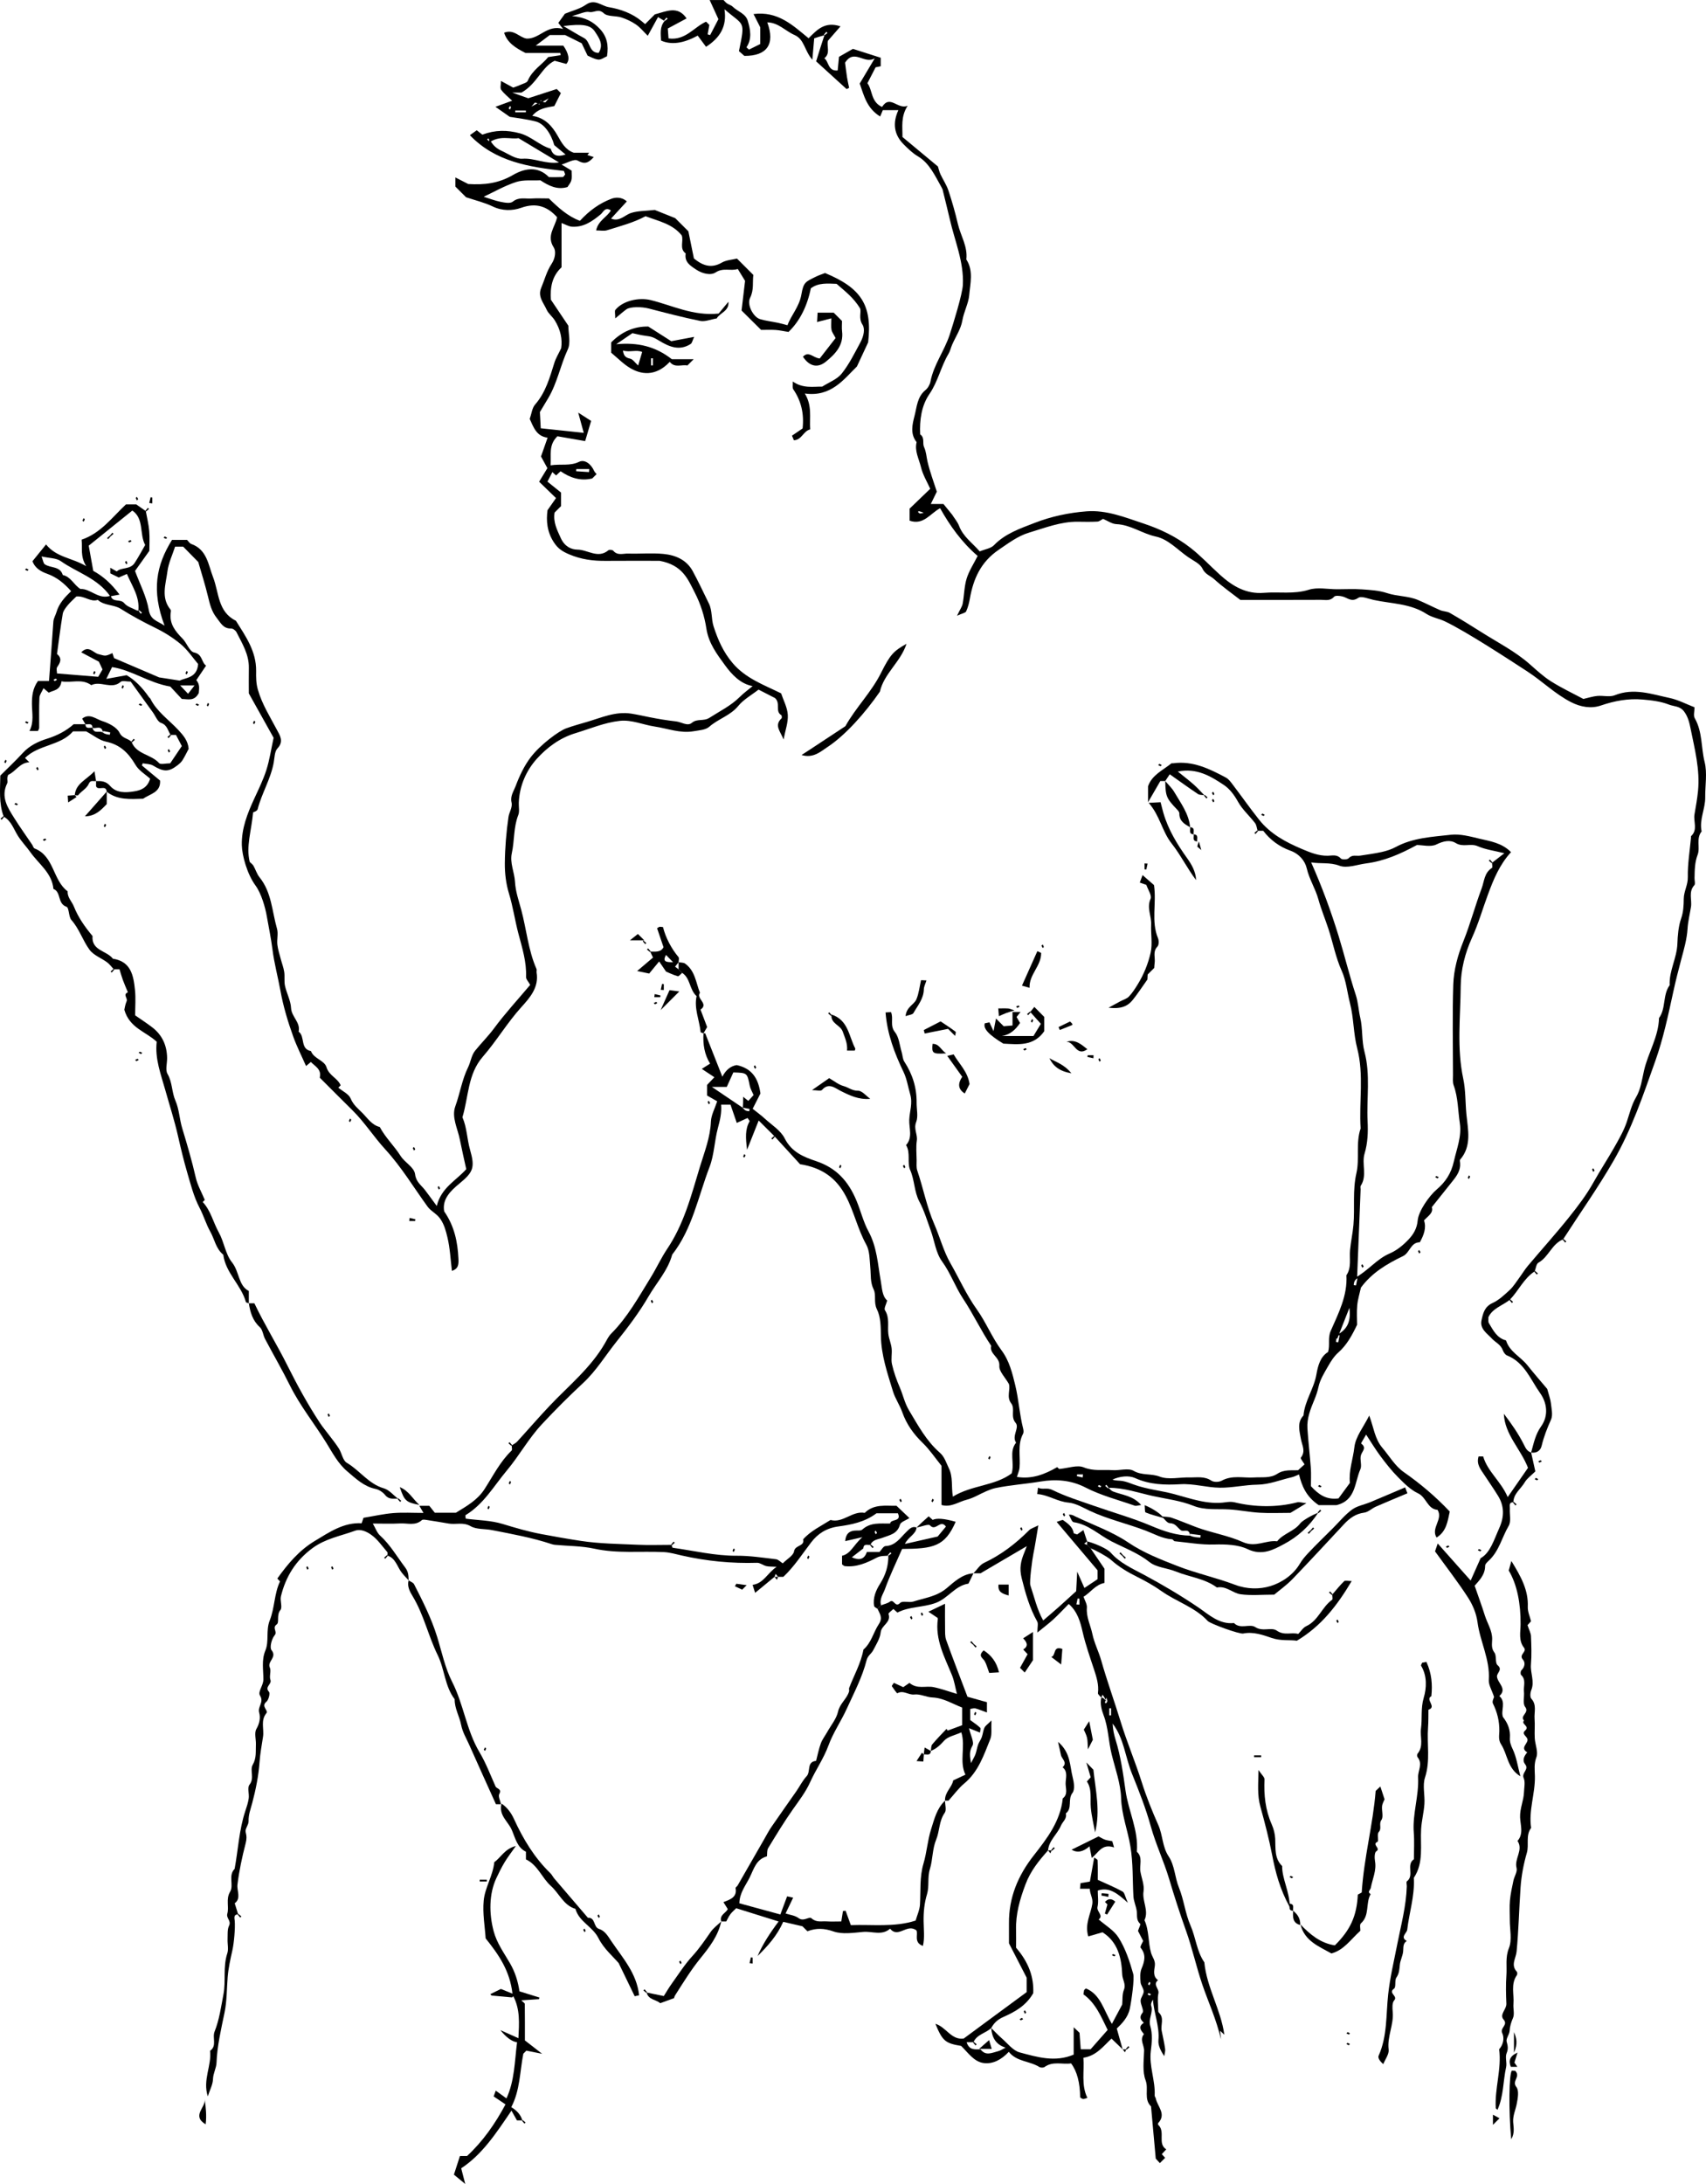 <?xml version="1.0" encoding="UTF-8"?>
<svg id="b" data-name="Calque_2" xmlns="http://www.w3.org/2000/svg" width="169.431mm" height="216.871mm" viewBox="0 0 480.276 614.754">
  <g id="c" data-name="Calque_1">
    <g>
      <path d="M32.046,272.854h1.594c.314.999.597,2.04.969,3.049.425,1.152.928,2.276,1.397,3.412-1.515.604.011,1.648-.352,2.486-.431.995-.575,2.115-.653,2.426,1.472,5.171,6.038,6.124,9.117,9.007-.556,4.803,1.195,9.215,2.466,13.779,1.163,4.175,2.51,8.308,3.476,12.544.794,3.482,1.613,6.966,2.617,10.391.995,3.396,1.867,6.913,3.493,10.01,1.167,2.223,1.85,4.634,3.026,6.72,1.211,2.148,1.576,4.838,3.66,6.488.642,5.145,5.03,8.508,6.368,13.33.051.182.538.243.822.36v-3.467c-3.003-1.547-2.608-5.43-4.764-8.103-1.816-2.252-2.176-5.684-3.688-8.389-1.577-2.821-2.242-6.121-4.53-8.559l.584-.584c-.89-2.149-2.051-4.146-2.54-6.297-1.068-4.697-2.424-9.297-3.818-13.899-.767-2.531-.845-5.319-1.889-7.704-1.075-2.454-.849-5.184-2.243-7.577-.651-1.118-.1-2.93-.114-4.427-.032-3.575-1.379-6.536-4.241-8.717-1.519-1.158-3.127-2.199-4.757-3.337,0-2.494.193-4.813-.042-7.088-.417-4.042-1.076-8.07-6.224-8.852-1.731-2.29-6.075-2.234-5.734-6.386-2.125-2.531-4.007-5.196-5.247-8.309-.567-1.424-1.87-2.547-1.753-4.264-4.237-3.139-3.762-9.918-9.311-12.073-.321-.125-.449-.72-.692-1.08-1.668-2.471-3.413-4.894-4.998-7.418-1.883-2.998-3.908-6.012-2.026-9.832.198-.402-.002-.987.037-1.483.024-.304.151-.599.232-.899,2.14-.913,3.22-3.405,5.961-3.552-.501-.501-.736-.737-1.206-1.207,3.824-3.797,9.986-3.403,13.515-7.487h3.69c2.024,1.086,3.702,2.498,5.592,2.894,3.968.832,6.33,3.175,8.292,6.522.951,1.622,2.818,2.706,4.129,3.905-.778,2.69-2.782,3.292-4.495,3.57-2.331.379-4.991.527-6.764-1.534-1.161-1.351-2.469-1.412-3.957-1.367v1.461c.561,1.387,2.808-.56,3,1.539,3.047,2.411,6.635,2.069,10.261,1.965,1.892-1.359,4.983-1.728,4.758-5.102-1.734-1.442-3.42-2.846-5.107-4.249.074-.205.148-.411.221-.616.99.202,2.132.155,2.942.651,2.897,1.774,4.345,1.848,6.848-.09.523-.405,1.053-.868,1.4-1.418.657-1.041,1.184-2.165,1.741-3.211-.189-2.326-1.536-3.843-2.983-5.391-2.669-2.854-6.018-5.111-7.806-8.753-.069-.142-.251-.224-.344-.359q-2.959-4.278-6.323-6.227c-1.95.354-3.608.656-5.727,1.041.7-1.433,1.143-2.34,1.624-3.323,5.58.851,10.287,4.433,16.387,5.479.825.887,2.069,2.224,3.249,3.493,1.769.026,3.501.736,4.777-1.672-.011-.861.494-2.307-.704-3.613.887-1.317,1.823-2.708,2.759-4.099-1.36-.938-.966-3.215-3.377-3.703-1.293-.262-2.048-2.686-3.266-3.916-1.992-2.011-3.67-4.075-3.335-7.136.036-.329.147-.784-.016-.982-2.791-3.378-1.351-7.176-.894-10.762.307-2.405,1.425-4.707,2.161-6.994h2.27c1.371,1.395,2.77,2.82,4.257,4.333.901,3.149,1.944,6.401,2.738,9.712.516,2.152,1.007,4.203,2.449,6.007,1.115,1.395,1.824,3.056,4.038,2.99.51-.015,1.275.532,1.522,1.022,1.606,3.189,3.553,6.271,3.49,10.053-.042,2.487-.008,4.975-.008,7.188,2.479,4.439,4.819,8.63,6.979,12.499-.716,3.286-1.14,6.249-2.038,9.062-.885,2.774-2.192,5.421-3.416,8.078-1.914,4.154-3.592,8.38-3.496,13.038.061,2.938,1.482,8.171,3.846,11.396,1.678,2.289,2.766,6.236,3.192,8.69.536,3.088,1.198,6.216,1.583,9.275.498,3.954,1.533,7.73,2.236,11.598.814,4.486,2.107,8.78,3.636,13.021.991,2.749,2.327,5.374,3.589,8.237.661-.554,1.001-.839,1.363-1.142,1.155,1.231,3.073,2.032,2.496,4.414,3.017,3.012,6.057,6.082,9.136,9.113,3.462,3.407,6.079,7.552,9.314,11.079,4.579,4.993,7.987,10.719,11.913,16.12.958,1.318,2.548,1.956,3.56,3.416,1.136,1.64,1.592,3.453,2.01,5.179.744,3.074.881,6.294,1.274,9.472,1.941-.586,1.902-2.011,1.83-3.484-.225-4.627-1.103-9.047-4.006-13.255-.633-3.39,1.748-5.74,4.25-7.799,3.986-3.279,4.463-4.528,3.021-9.58-.856-3-.861-6.208-2.14-9.115,1.755-5.724,1.456-12.111,5.731-17.024,3.885-4.464,6.895-9.601,10.898-14.014,2.385-2.628,4.952-5.549,4.248-9.705-.055-.324.1-.712-.023-.992-2.346-5.339-2.81-11.16-4.308-16.714-.694-2.574-1.588-5.065-1.741-7.8-.152-2.697-1.502-5.332-.898-8.08.779-3.549.454-7.266,1.82-10.736.397-1.01.105-2.287.145-3.441.165-4.727,2.092-9.064,5.025-12.336,2.843-3.17,6.487-5.93,10.892-7.258,4.158-1.254,8.197-3.007,12.537-3.477,3.352-.363,6.523,1.108,9.788,1.595,3.632.541,7.194,1.986,10.957,1.33,1.524-.266,3.384-.349,4.428-1.269,2.534-2.23,5.927-3.125,8.163-5.86,1.488-1.821,3.717-3.037,5.707-4.596,1.573.808,3.319,1.704,4.661,2.394,1.618,1.555-.069,3.704,1.727,4.788.165.1.232.775.09.907-2.198,2.035-.243,3.736.559,5.974.487-2.575,1.323-4.793,1.197-6.955-.121-2.081-1.236-4.105-1.881-6.052-4.919-2.419-10-4.213-13.65-8.52-2.613-3.084-4.125-6.507-5.356-10.314-.699-2.162-.333-4.429-1.318-6.439-1.494-3.049-2.935-6.128-4.551-9.111-1.737-3.206-4.845-4.523-8.207-4.854-3.301-.325-6.661,0-9.991-.105-1.395-.044-2.976.646-4.18-.798-.22-.264-1.116-.351-1.376-.133-2.936,2.457-5.813-.159-8.698-.184-1.761-.016-3.609-.869-4.687-3.217-1.099-2.395-2.194-4.544-1.76-7.212.589-.589,1.178-1.178,1.822-1.822v-3.801c-1.528-1.23-2.751-2.214-3.828-3.081.516-1.003.942-1.831,1.384-2.69.357.325.706.643,1.046.953.349-.325.709-.661,1.272-1.185,2.642,1.822,5.592,2.836,8.907,2.024.354-.354.707-.707,1.22-1.22-.223-.285-.538-.56-.693-.907-.838-1.876-2.588-3.344-4.24-2.549-2.595,1.248-5.079.524-8.03.985.243-2.917-.644-5.668,1.934-8.184,2.215.385,4.864.846,7.813,1.359.586-1.982,1.11-3.753,1.68-5.679-1.09-.7-1.947-1.25-3.636-2.335.642,2.345,1.032,3.77,1.557,5.691-4.139-.439-7.918-.839-12.106-1.283-.075-1.419-.167-3.175-.24-4.565.904-1.508,1.633-2.713,2.351-3.923,2.54-4.28,3.425-9.231,5.508-13.724.888-1.914.148-4.583.148-6.663-1.68-2.503-3.262-4.861-4.908-7.314-.232-3.371.269-6.588,2.998-9.127v-12.463c1.115.41,2.017.983,2.95,1.041,3.226.199,5.695-1.51,8.049-3.466.775-.644,1.233-2.205,2.883-1.127-1.049,1.913-3.528,2.782-4.151,5.636,1.198,0,2.207.229,3.059-.04,3.674-1.158,7.432-2.107,10.858-3.954,3.634,1.385,7.609,2.142,10.198,5.415.568,1.661-.746,3.697,1.107,5.07-.405,2.417,1.27,3.418,2.944,4.533,1.763,1.174,4.099,1.708,5.489.796,2.155-1.415,4.161-.305,6.234-.96.821,1.339,1.56,2.545,2.048,3.34-.341,2.879-.642,5.411-.989,8.343,1.806,1.792,3.656,3.626,5.502,5.458,1.457,0,2.775-.065,4.084.02,1.068.069,2.124.317,3.632.556,3.191-3.058,5.285-7.321,6.28-12.273,2.17-1.645,4.771-1.348,7.247-1.268,2.291,2.016,4.721,3.788,6.622,6.909.4,1.039-.492,2.788.672,4.574.769,1.18.388,3.203-.599,5.027-1.628,3.009-3.149,6.125-5.257,8.766-1.284,1.609-3.56,2.427-5.476,3.656-2.602-.026-5.396.582-8.305-1.446.052,1.076-.132,1.785.14,2.181,2.257,3.295,3.092,6.912,2.64,11.041-.89.604-1.902,1.292-2.989,2.031.179.428.355.847.542,1.294,2.264-.114,2.593-2.562,4.59-3.067-.242-3.364.622-6.568-1.517-10.095,7.411,1.035,10.952-3.99,14.67-7.61,1.201-2.58,2.179-4.682,3.157-6.784,1.223-10.573-2.055-15.34-12.13-19.52-.845.332-1.734.612-2.56,1.019-2.995,1.476-3.497,1.537-4.114,5.081-.594,3.414-2.903,5.821-3.902,8.598-.913-.236-1.786-.495-2.674-.683-1.69-.357-3.43-.538-5.073-1.043-1.856-.571-3.753-4.031-2.779-5.98,1.126-2.254.643-4.395.909-6.456-1.556-1.556-2.97-2.97-4.606-4.606-1.332.333-2.994.401-4.269,1.139-3.009,1.742-5.408.817-7.85-1.163-.498-2.445-1-4.907-1.559-7.653-1.17-1.17-2.584-2.584-3.699-3.699-2.365-.946-4.367-1.746-5.772-2.308-2.61.298-4.74.234-6.652.848-1.83.588-3.237,2.56-5.647,1.59,1.492-1.625,2.888-3.146,4.444-4.841-1.544-1.37-3.296-1.142-4.383-.73-3.276,1.244-6.146,3.285-8.824,6.19-3.421-1.261-6.112-3.733-8.741-6.296-1.668.002-3.339-.079-4.999.024-1.726.107-3.489-.477-5.164.883-.703.571-2.293.279-3.414.052-1.659-.336-3.259-.963-4.776-1.433,2.983-1.394,5.955-3.125,9.152-4.155,2.116-.681,4.556-.355,6.805-.477,2.377,1.559,4.763,2.758,7.634,1.898,1.241-1.779,1.281-1.773,1.157-4.625-.836-.506-1.772-1.073-2.817-1.706,1.542-.435,3.537-1.681,4.51-1.128,1.901,1.08,2.979.798,4.551-.988-.567-.175-1.176-.364-1.784-.552.162-.22.324-.441.486-.661h-4.354c-2.368-.838-3.444-2.872-4.495-4.737-1.618-2.872-3.64-5.096-7.161-5.648,1.779-2.155,4.04-2.323,6.196-2.744.613-1.212,1.227-2.423,1.849-3.651-.312-.312-.665-.665-1.158-1.158-2.463.8-5.012,1.628-8.022,2.606-.83-.293-2.229-.788-4.497-1.589h2.572c4.418-2.47,5.711-7.24,9.349-8.96,1.383.371,2.405.645,3.281.88,1.068-1.068.697-2.955-.836-5.139h-7.773c1.542-1.161,2.679-2.018,3.965-2.987h4.324c1.72.856,3.098,1.542,4.656,2.317.421.883.948,1.989,1.654,3.47.727.293,1.839.996,3.014,1.126.801.089,1.691-.623,2.457-.941.501-3.114.005-5.59-2.076-7.772-1.835-1.923-3.914-3.169-7.781-3.553,2.382-.605,3.742-1.37,4.897-1.134,1.317.269,2.539-1.071,4.052.357,1.06,1,3.303.652,4.933,1.172,1.45.462,2.888,1.14,4.139,2.001,1.178.811,2.107,1.985,3.313,3.164,1.004-1.829,1.95-3.551,2.889-5.261.752.44,1.276.746,1.845,1.105-.02-.013-.085-.078-.15-.143.232-.272.465-.545.697-.817.105.105.21.21.315.315-.272.232-.545.465-.862.645-1.396,1.625-1.069,3.587-.992,5.504q4.29,1.924,10.318-1.395c.737.993,1.494,2.013,2.346,3.161,3.925-2.537,5.93-5.726,5.192-10.581,5.548,4.826,5.895,2.933,4.07,11.795.457.399.956.834,1.53,1.335,6.355.049,8.729-3.287,6.445-9.438,3.134.055,5.099,2.438,7.636,3.538,2.829,1.226,2.777,4.345,5.054,6.992.212-2.455.346-4.001.522-6.033.8-.263,1.816-.597,2.878-.879-.02-.013-.085-.078-.15-.143.232-.272.465-.545.697-.817.105.105.21.21.315.315-.272.232-.545.465-.862.645-.777,2.32-1.51,4.691-2.332,7.356,2.888,2.628,5.737,5.222,8.587,7.816.234-.119.467-.237.701-.356-.201-.99-.439-1.974-.594-2.971-.223-1.432-.386-2.874-.549-4.111,2.6-4.057,5.365.56,8.358-1.232-1.682,2.821-2.93,4.912-4.235,7.1,1.169,3.334,1.981,6.982,5.753,9.273.292-.689.676-1.596.753-1.778h4.374c-1.684,3.669-1.213,6.933,1.511,9.639,1.219,1.211,2.421,2.423,4.043,3.385,3.174,1.883,4.767,5.458,6.578,8.652.304.536.524,1.12.315.665.849,3.482,1.473,5.913,2.031,8.359,1.397,6.124,3.992,12.003,3.679,18.48-.126,2.608-2.685,10.863-3.689,13.966-1.481,4.574-4.52,8.471-5.436,13.262-.165.863-.724,1.832-1.402,2.383-2.329,1.896-2.422,4.728-3.072,7.239-.629,2.432-1.284,5.086.58,7.422-.626,2.504.671,4.724,1.217,7.009.528,2.209,1.783,4.244,2.613,6.117-2.135,2.056-4.261,4.101-5.812,5.595v3.373c3.932,1.394,5.854-2.085,8.596-3.497,2.761,4.926,6.092,9.598,10.565,13.43-1.11,2.22-2.431,4.201-3.099,6.382-.69,2.252-.678,4.711-1.115,7.053-.156.837-.727,1.597-1.59,3.395,1.487-.675,2.367-.79,2.566-1.22.514-1.111.83-2.344,1.043-3.56.987-5.627,3.099-10.375,8.147-13.794,2.749-1.862,5.381-3.878,8.525-4.818,4.49-1.342,8.917-3.123,13.734-3.066,1.833.022,3.669.069,5.496-.035.57-.033,1.113-.524,1.602-.772,1.21.501,2.468,1.427,3.764,1.484,4.031.176,7.259,2.672,11.109,3.498,3.464.743,6.104,3.723,9.067,5.775,1.438.996,3.373,1.836,4.038,3.241.777,1.643,2.249,2.015,3.322,2.993,2.337,2.129,4.952,3.953,7.347,5.819,7.74,0,15.223.019,22.706-.019,1.25-.006,2.574.41,3.68-.865.363-.419,1.623-.275,2.395-.078,1.436.365,2.511,1.7,4.4.396.897-.619,2.89.26,4.361.578,5.012,1.083,10.313.979,14.874,3.938,1.517.984,3.462,1.281,5.129,2.068,6.105,2.883,18.677,11.155,23.196,14.087,4.238,2.749,7.839,6.354,12.362,8.674,2.729,1.4,5.684,1.874,8.39.95,3.879-1.325,7.745-2.036,11.769-1.686,2.501.218,5.098.516,7.396,1.424,1.375.544,3.082.365,4.259,1.927,1.121,1.488,1.516,3.234,1.821,4.747,1.17,5.804,2.704,11.619,2.11,17.639-.218,2.206-.615,4.397-.991,6.584-.348,2.029.984,4.321-.945,6.111-.087.081-.031.313-.046.475-.333,3.694-.962,7.394-.888,11.08.044,2.202-1.12,3.985-1.144,6.086-.022,1.891-.082,3.696-.768,5.654-.742,2.119-.941,4.723-1.027,7.02-.152,4.06-2.366,7.625-2.173,11.662-2.021,2.754-.99,6.497-3,9.254-.126,5.273-3.066,9.762-4.221,14.782-.567,2.466-.88,5.195-2.258,7.532-1.261,2.139-1.804,4.581-2.597,6.923-.833,2.462-2.169,4.776-3.459,7.056-1.915,3.386-4.067,6.638-5.962,10.034-1.933,3.464-4.325,6.603-6.778,9.67-3.738,4.675-7.754,9.126-11.611,13.706-.913,1.084-1.645,2.318-2.492,3.459-.854,1.153-1.616,2.42-2.655,3.38-1.487,1.373-3.036,2.848-4.837,3.668-2.276,1.036-2.676,2.933-3.102,4.884-.526,2.41,1.644,3.724,2.869,5.071.993,1.093,2.551,1.702,3.134,3.337.204.571.678,1.261,1.199,1.468,4.91,1.954,6.617,6.827,9.321,10.625,1.853,2.603,2.473,6.244.249,9.348-1.604,2.238-2.086,4.819-2.801,7.351,1.531.234,2.631-.506,2.956-1.873.612-2.575,1.561-4.971,2.643-7.383.578-1.289.131-3.09-.032-4.641-.113-1.075-.531-2.119-1.035-4.008-1.488-1.77-3.598-4.184-5.598-6.686-1.917-2.398-5.018-3.775-5.998-6.973-2.584-.662-3.626-2.877-4.84-4.885-.224-.371-.088-.96-.13-1.637,1.173-2.526,3.985-3.272,6.034-4.914,2.47-2.547,3.916-5.99,7-8,.337-.837.439-2.098,1.053-2.44,2.897-1.616,3.777-5.304,6.947-6.56,4.729-7.36,9.788-14.474,14.184-22.091,5.171-8.958,8.376-18.557,11.783-28.143,2.243-6.31,3.62-12.872,5.046-19.412.663-3.043,1.42-6.068,2.227-9.076.775-2.889,1.613-5.74,1.8-8.765.126-2.041.634-4.058.959-6.088.325-2.03-.772-4.252.954-6.129.332-.361.035-1.29.05-1.956.049-2.237.026-4.396.88-6.63.765-2.001-.514-4.542,1.117-6.54-.715-3.304,1.048-6.346,1.009-9.585-.04-3.332.62-6.823-.165-9.959-1.022-4.083-.572-8.497-2.783-12.33-.426-.738-.061-1.932-.061-3.071-2.349-.904-4.581-2.102-6.96-2.608-5.086-1.08-10.146-2.932-15.493-.783-1.434.576-3.286.042-4.93.195-1.223.114-2.419.512-3.912.848-2.833-1.519-6.066-3.044-9.071-4.932-2.161-1.358-4.074-3.137-6-4.838-4.161-3.674-9.105-6.149-13.736-9.1-2.891-1.843-5.816-3.637-8.787-5.348-.78-.449-1.832-.397-2.679-.76-2.123-.911-4.174-1.992-6.304-2.886-2.764-1.16-5.832-.982-8.691-1.934-2.226-.741-4.687-.875-7.06-1.045-2.321-.166-4.663-.036-6.997-.036-2.666,0-5.529-.625-7.955.138-4.232,1.331-8.434.519-12.627.87-5.017.42-8.861-1.877-12.405-5.083-2.775-2.509-5.293-5.246-8.294-7.587-4.059-3.167-8.509-5.276-13.212-6.839-5.192-1.725-10.442-3.866-16.05-3.43-4.989.388-9.933,1.436-14.625,3.261-4.064,1.581-8.239,2.971-11.435,6.273-.884.914-2.5,1.119-4.01,1.744-2.092-2.405-4.651-4.133-5.805-7.161-.436-1.145-1.296-2.129-1.963-3.187-.735-.903-1.47-1.806-2.441-3h-3.559c-.333.333-.667.667-1,1s-.667.667-2.211,1.577c-.531-.188-.333-.564-.19-.544.478.068.936.277,1.401.432-.603.171-1.205.343-1.211.112,1.545-.911,1.878-1.244,2.211-1.577s.667-.667,1-1c.543-1.111,1.085-2.223,1.692-3.466-.854-2.682-1.932-5.53-2.622-8.469-.321-1.368-.342-2.74-.981-4.108-.498-1.064.282-2.637-1.089-3.541-.193-4.044.357-8.077,2.619-11.382,2.417-3.531,3.22-7.706,5.361-11.298.466-.782.657-1.724,1.025-2.57.983-2.258,2.463-4.423,2.867-6.776.431-2.515,1.735-4.833,1.936-7.161.283-3.28,1.257-6.874-.808-10.062.441-3.627-1.607-6.669-2.384-10.011-.736-3.166-1.633-6.305-2.658-9.39-.529-1.594-1.521-3.029-2.238-4.567-.324-.694-.486-1.464-.721-2.199-3.355-2.79-6.71-5.581-9.979-8.3.038-2.894-.525-5.682,1.451-8.783-2.877,1.131-4.916-3.247-7.202.328-3.192-1.451-2.646-4.763-4.118-6.682.792-1.538,1.571-3.051,2.308-4.482.513-.105.968-.199,1.435-.294v-2.395c-2.626-.839-5.13-1.64-7.823-2.5-1.26.72-2.606,1.489-3.919,2.24-.137,1.404-.259,2.651-.375,3.847-2.791.221-2.432-2.453-3.75-3.448,1.795-1.397.591-3.386,1.013-4.923,1.112-1.276,2.163-2.481,3.529-4.049-4.434-1.507-6.681,1.052-8.977,3.349-4.431-3.636-8.642-7.705-15.503-6.813.604,1.189,1.177,2.318,1.894,3.728v4.706c-1.061.527-2.16,1.072-3.171,1.574-.329-.312-.726-.632-.699-.672,1.593-2.408,1.092-4.941.36-7.42-.617-2.087-2.862-2.616-4.244-3.991-.42-.418-1.101-.562-1.604-.915-.403-.283-.716-.692-.983-.959h-3.903c.876,1.912,1.622,3.544,2.464,5.383-.762,1.471-1.544,2.979-2.327,4.488-.236-.071-.471-.143-.707-.214.151-.83.302-1.66.481-2.648-.155-.155-.508-.508-.917-.917-3.42,1.528-5.812,5.372-10.571,4.714-.062-.834-.13-1.737-.208-2.79,1.772-.951,3.406-1.829,5.289-2.839-2.503-3.723-5.722-1.953-8.931-1.141-.758.76-1.699,1.702-2.735,2.74-.318-.265-.643-.536-.967-.807-2.701-2.261-6.003-3.404-9.31-3.972-2.03-.349-3.904-2.425-6.387-.687-1.722,1.206-3.929,1.72-5.919,2.544-.627.872-1.255,1.745-1.864,2.592.267.335.531.666,1.356,1.7-4.497-1.338-6.628,2.844-10.258,2.708-2.084-.307-3.565-2.749-6.354-1.655.918,2.858,3.165,4.234,6.004,5.698h9.832c.026.208.051.416.077.623-1.048.16-2.095.319-3.498.533-1.674,2.105-4.503,3.657-5.761,6.676-.23.553-1.279.794-1.979,1.115-.69.315-1.418.548-2.114.812-.948-.517-2.008-1.095-3.441-1.876,0,.98-.309,1.986.063,2.496.827,1.135,1.994,2.022,3.078,3.062-1.599.585-2.894,1.058-4.704,1.72,1.438,1.006,2.37,1.658,4.036,2.824,1.709.292,4.548.605,7.291,1.298,2.346.593,4.296,3.36,5.238,6.674,1.005.831,2.009,1.662,3.181,2.632-2.274.747-3.601.335-4.181-1.632-3.156-.912-5.435-3.46-8.711-4.342-3.578-.963-6.899-.965-10.542.377-.352-.273-.843-.654-1.576-1.223-.687.489-1.446,1.028-1.935,1.376,7.166,7.494,16.612,8.955,26.473,10.066.056.152.215.585.358.973-.265.309-.455.732-.665.742-1.321.061-2.646.031-3.905.031-3.249-3.351-7.161-2.334-10.146-.593-4.034,2.352-8.074,2.819-12.586,2.524-1.055-.541-2.249-1.153-3.609-1.85v2.576c.942.942,2.002,2.002,3,3,2.561.861,5.157,1.468,7.504,2.594,2.714,1.302,5.589,1.243,8.04.371,4.36-1.552,7.462-.257,10.09,2.658-.605,2.899-3.075,5.222-.928,8.541.631.976.456,2.988-.635,4.613-1.345,2.004-1.971,4.489-2.924,6.759-1.017,2.421.676,4.177,1.539,6.106.511,1.143,1.6,1.892,2.298,3.018,1.639,2.645,2.169,5.276,1.8,7.837-.748,1.575-1.5,2.781-1.912,4.094-1.304,4.163-2.442,8.346-5.437,11.77-.846.968-.982,2.557-1.508,4.043,1.033,2.185,1.823,4.881,5.035,5.274-.682,1.94-1.241,3.531-1.859,5.289.518.947,1.171,2.141,1.799,3.29-.85,1.395-1.65,2.706-2.328,3.819,1.77,1.712,3.185,3.081,4.757,4.601-.873,1.245-1.501,2.141-2.395,3.416-.395,2.924-.167,6.113,1.85,9.136,1.129,1.693,2.351,2.488,4.286,3.305,3.393,1.434,6.707,1.849,10.247,1.82,5.663-.047,11.327-.013,15.174-.013,6.504,1.195,7.961,5.187,9.901,8.945,1.666,3.228,2.744,6.708,3.263,10.1.644,4.21,3,7.247,5.244,10.339,1.943,2.678,4.364,5.241,7.779,5.884-1.224,1.02-2.505,1.939-3.608,3.038-2.504,2.493-5.621,4-8.531,5.871-1.69,1.086-3.452.144-4.983,1.436-1.213,1.023-2.959-.247-4.404-.407-2.549-.283-5.054-.702-7.559-1.203-1.693-.339-3.38-.721-5.084-.991-4.441-.703-8.421,1.153-12.516,2.345-1.93.562-3.87,1.103-5.76,1.779-2.147.768-7.317,4.625-9.992,8.108-1.855,2.416-3.21,5.314-4.29,8.185-.522,1.387-1.559,2.789-1.146,4.551.336,1.436-.662,2.765-.854,4.09-.623,4.318-.991,8.701-1.031,13.063-.026,2.836.332,5.788,1.159,8.491,1.144,3.741,1.677,7.598,2.677,11.362,1.05,3.953,2.31,7.929,2.142,12.143-.026.659.679,1.347,1.163,2.237-3.429,4.07-7.036,7.981-10.181,12.234-1.656,2.238-3.603,4.154-5.323,6.286-1.042,1.291-1.263,3.213-1.969,4.648-1.737,3.531-2.289,7.38-3.607,11.004-1.11,3.051.661,6.249,1.276,9.361.549,2.775,1.194,5.53,1.806,8.34-2.876,3.236-7.039,5.171-8.306,10.357-1.415-1.919-2.348-3.23-3.33-4.503-1.055-1.367-2.482-2.217-2.769-4.405-.271-2.061-2.853-3.22-4.106-5.206-1.752-2.777-4.259-5.126-5.838-8.113-2.222-.55-3.397-2.438-4.861-3.912-1.228-1.236-2.584-2.296-3.335-4.1-.532-1.279-2.273-2.056-3.475-3.057.059-.059.295-.295.656-.656-.809-2.016-3.272-2.731-3.97-5.067-.603-2.021-3.575-2.382-4.388-4.578-3.113-.584-1.584-4.112-3.471-5.474.585-2.603-2.007-4.151-2.132-6.651-.105-2.101-1.245-4.132-1.709-6.241-.278-1.262-.025-2.633-.218-3.924-.182-1.217-.651-2.389-.963-3.59-.353-1.356-.81-2.705-.967-4.086-.168-1.48.301-3.092-.099-4.475-1.413-4.886-1.49-10.231-4.91-14.461-.76-.939-1.113-2.199-1.728-3.267-.241-.418-.688-.717-1.042-1.071-1.079-4.399.468-8.649.955-13.986-.057.036,1.124-.277,1.272-.856,1.157-4.504,3.699-8.522,4.526-13.132.247-1.377.234-3.122,1.072-4.005,1.878-1.981.595-3.751-.169-5.205-1.944-3.697-4.173-7.17-5.361-11.302-.53-1.841-.515-3.536-.494-5.245.069-5.56-2.95-9.783-5.691-14.159-5.145-2.52-4.738-7.9-6.424-12.246-1.362-3.51-1.715-7.816-6.162-9.377-.425-.149-.716-.679-1.177-1.14h-4.226c-4.463,7.17-5.842,14.244-2.089,24.153-2.163-1.44-3.965-1.568-4.462-4.471-.639-3.731-2.5-7.252-3.862-10.939,1.266-1.775,2.552-3.58,4.031-5.654,0-1.627.13-3.629-.037-5.605-.159-1.877-.629-3.728-.963-5.591-.784-.55-1.567-1.1-2.682-1.882h-2.903c-3.904,3.642-7.092,8.114-12.484,9.931.266,2.441-.441,4.66,1.301,7.465-4.051-2.41-8.335-2.434-11.314-6.122-1.45,1.791-2.619,3.236-3.824,4.724.779,2.08,2.539,2.953,4.162,3.538,2.679.966,4.716,2.623,6.72,4.883-1.726,1.681-3.424,3.431-4.144,5.972-.236.831-.786,1.629-.853,2.632-.367,5.498-.802,10.992-1.227,16.677h-3.103c-1.489,2.092-1.72,4.223-1.703,6.526.017,2.482.622,5.064-.694,7.551h2.377c.135-.322.354-.605.356-.889.026-2.827-.072-5.659.068-8.48.043-.859.714-1.687,1.16-2.668.569.486.911.78,1.468,1.256,1.277-.694,3.233-.587,3.578-3.19,2.775.518,5.727-.872,8.399,1.074,2.623-1.343,5.69,1.362,8.29-.941.466-.413,1.611-.059,2.798-.059,2.003,2.779,4.127,5.728,6.255,8.675.741,1.026,1.299,2.608,2.28,2.943,1.825.623,1.89,2.218,2.719,3.382.497,0,.994,0,1.491,0,.5.951,1,1.902,1.651,3.142-1.042,1.548-2.175,3.232-3.27,4.858-1.253,0-2.7.417-3.135-.07-2.222-2.487-6.361-2.427-7.737-5.93-.918-1.075-2.534-.882-3.388-2.604-.767-1.547-3.018-2.7-4.851-3.28-1.766-.559-3.635-2.328-5.674-.692.308.531.61,1.054.913,1.576.758.151,1.915-.496,2,1,.984.381,2.531-.927,2.987,1.388.001.1.016-.188.031-.476.651.127,1.303.255,1.954.382-.027.215-.055.431-.082.646-.639-.055-1.278-.11-1.904-.553-.971-.769-2.518.539-2.987-1.388-.758-.151-1.915.496-2-1h-3.305c-2.049,1.819-4.592,3.18-7.49,4.078-2.507.777-4.942,1.945-6.83,4.005-2.021,2.205-4.213,4.254-6.331,6.372-.04,3.878-.462,7.787.956,11.544,2.168,1.24,2.822,3.574,4.056,5.506,1.025,1.605,2.38,2.996,3.484,4.556,2.343,3.31,6.036,5.781,6.459,10.296,2.229.863,1.063,4.126,3.663,5.023.789.272.561,2.787,1.405,3.739,2.234,2.52,3.181,5.76,5.096,8.369,1.138,1.55,3.311,2.317,4.947,3.533.721.536,1.265,1.311,1.889,1.978ZM149.623,30.009c.68-.765.879-1.142,1.021-1.122.478.068.936.277,1.401.432-.603.171-1.205.343,2.423-1.62-.68.765-.879,1.142-1.021,1.122-.478-.068-.936-.277-1.401-.432.603-.171,1.205-.343-2.423,1.62ZM137.485,40.263c3.206-2.344,6.241-.965,8.484-1.376,3.925,2.355,7.443,4.466,11.408,6.845-3.806.527-6.922-1.296-10.313-1.048-1.911.14-3.974-1.376-5.916-2.261-1.124-.512-2.144-1.253-2.998-2.66-.065.065-.13.13-.195.195-.272-.232-.545-.465-.817-.697.105-.105.21-.21.315-.315.232.272.465.545.032,1.317ZM31.046,167.854c.692-.13,1.384-.259,2.601-.487-2.297-3.102-4.673-5.193-7.395-6.679-.475-2.64-.914-5.078-1.276-7.09,4.303-3.466,8.164-6.575,12.277-9.888,3.365,2.303,1.95,6.639,3.618,9.693-.935,1.609-1.871,3.393-2.973,5.068-1.273,1.934-3.783,1.149-5.025,2.38-.773-.44-1.182-.673-1.822-1.037v1.578c.898.438,1.803.881,2.39,1.167.871-.383,1.434-.63,2.288-1.005,1.46,3.458,3.655,6.432,3.213,10.391.065-.065.13-.13.195-.195.272.232.545.465.817.697-.105.105-.21.21-.315.315-.232-.272-.465-.545-.592-.908-.166,0-.363.059-.493-.009-1.225-.651-2.763-1.059-3.575-2.055-1.108-1.36-3.292-.029-3.808-2.133-3.406,1.278-5.634-2.01-8.543-1.873-1.86-1.171-2.679-3.444-4.959-3.93-.771-2.59-3.484-1.881-5.085-3.037-.384-.277-.436-1.013-.896-2.19,2.235.503,4.155.426,5.397,1.305,4.586,3.247,10.348,4.762,13.961,9.921ZM21.506,167.893c2.402-.205,3.979,1.674,6.023.961,1.829,1.674,4.501,1.285,6.427,2.501,3.151,1.991,6.445,3.758,9.755,5.374,2.57,1.255,4.938,2.749,7.065,4.498,2.054,1.689,3.576,4.024,4.998,5.684-.276,3.941-3.49,3.816-5.209,4.664-2.364-.37-4.219-.661-5.775-.905-4.327-1.851-8.419-3.602-12.679-5.424-.098-.291-.282-.841-.474-1.411-2.122,1.023-2.055.751-3.92.298-1.477-.359-2.772-2.665-4.843-.515,1.739.922,3.379,1.792,4.965,2.634.331.71.657,1.407,1.021,2.187-.421.72-.938,1.606-1.21,2.072-4.011-.327-7.67-.625-11.605-.946,0-.561-.248-1.36.046-1.783.909-1.307,1.463-2.47-.046-3.689.523-3.77.983-7.551,1.617-11.302.145-.857.802-1.685,1.382-2.397.73-.897,1.622-1.663,2.462-2.503ZM168.522,14.892c-2.751-.028-2.284-3.208-4.092-4.178-1.853-.994-3.642-2.109-5.819-3.382,5.228-.655,7.582-.387,8.839,1.522,1.146,1.741,2.597,3.672,1.073,6.037ZM54.763,192.943c-.875,1.13-1.268,1.638-1.817,2.346-.828-.874-1.369-1.445-2.223-2.346h4.04ZM165.894,132.027c-.024.286-.047.571-.071.857-1.207-.08-2.414-.16-3.621-.239.013-.206.025-.412.038-.618h3.653ZM145.046,31.604v-.5h3v.5h-3ZM143.19,30.498c.116-.21.236-.427.356-.644.111.111.331.246.313.329-.052.235-.202.449-.313.671-.111-.111-.222-.222-.356-.356ZM15.401,191.71c-.134-.134-.245-.245-.356-.356.222-.111.436-.26.671-.313.082-.018.218.202.329.313-.217.12-.435.24-.644.356Z"/>
      <path d="M67.046,538.854c-.32-1.028-.64-2.057-.967-3.106,1.88-1.421.561-3.551.768-5.243.483-3.945,1.312-7.794,2.298-11.598.315-1.218.323-2.045.013-3.219-.232-.877.853-2.032.823-3.048-.053-1.82.569-3.402,1.018-5.09,1.014-3.809,1.789-7.675,2.076-11.633.172-2.369.619-4.719.976-7.073.332-2.191-.748-4.53.943-6.615.645-.796-1.608-1.908-.011-3.2.641-.519,1.114-2.404.735-2.816-1.315-1.434.886-2.107.406-3.378-.385-1.019.283-2.464-.156-3.428-.809-1.775,2.142-2.876.474-4.919-.599-.734.029-3.183.879-4.19.89-1.054-.832-2.052.598-3.073.781-.557-.133-2.62,1.009-4.016.652-.797-.144-2.629.163-3.885,1.353-5.539,4.144-10.059,8.882-13.552,3.663-2.7,7.927-3.42,11.972-4.894,1.641-.598,3.348.301,4.489,1.088,1.804,1.243,3.117,3.208,4.59,4.908.165.19.022.646.022.979,2.333.749,2.748,3.106,4.011,4.756.606.792,1.323,1.499,1.989,2.244-.051-1.275-.027-2.373-.971-3.622-2.312-3.058-4.214-6.407-7.109-9.035-.83-.754-1.224-1.989-2.016-3.343,2.784,0,5.253.106,7.709-.033,2.044-.115,4.256.743,6.11-.933.275-.248.977-.097,1.465-.024,2.03.307,4.055.645,6.078.992,2.034.348,4.059-.484,6.202.751,1.638.943,3.967.698,5.983,1.091,5.682,1.107,11.36,2.135,16.866,3.965.295.098.61.157.921.185,3.689.34,7.461.3,11.052,1.085,6.512,1.423,13.055.632,19.575.957,1.705.085,3.396.59,5.079.97,6.964,1.573,14.003,2.261,21.145,2.042.85-.026,1.698.707,2.587.924.741.181,1.542.12,2.915.203-2.672,1.834-3.646,4.656-6.764,5.079.239.756.409,1.292.711,2.249,2.032-1.675,3.748-3.089,5.463-4.503.11-.276.22-.553.329-.829.224.276.447.553.671.829h1.479c3.073-2.882,5.309-6.409,7.843-9.713,1.847-2.407,4.206-3.994,7.64-4.468,3.565-.492,7.394-1.188,10.747-3.714h6.019c1.141,2.518-2.028,1.508-2.184,2.892-2.72.046-5.502-.422-7.82,1.683-.48.436-1.545.218-2.338.323-1.451.191-2.319.956-2.492,2.945,1.406-.324,2.61-.601,4.84-1.115-2.515,2.204-3.27,4.695-5.726,5.231v2.417c.248.169.489.469.761.5,3.29.378,6.22-.923,8.981-2.37,1.154-.605,2.164-.462,3.296-.559-.02-.013-.085-.078-.15-.143l.697-.817c.105.105.21.21.315.315-.272.232-.545.465-.862.645.02,2.857-.75,5.406-2.36,7.943-1.099,1.732-2.062,3.914-1.647,6.216.056.31.629.528.962.788.333-.333.667-.667,1-1-.547-1.719.583-3.139,1.09-4.549,1.405-3.906,3.238-7.658,4.828-11.301,8.84-.055,12.048-.695,15.08-7.648q-4.783-1.371-6.467-.533c-.353-.313-.706-.627-1.13-1.004-1.129,1.007-2.265,2.021-3.412,3.139,1.338-.175,3.345-1.081,3.78-.592,1.635,1.84,2.909-1.86,4.483.344-.829.998-1.73,2.084-2.32,2.794-3.235.734-6.029,1.367-9.222,2.091.886-1.972,3.123-2.704,3.279-4.638-1.35-.454-2.063.475-2.902,1.282-1.706,1.64-3.007,3.833-5.841,3.954-.6.026-1.156,1.102-1.699,1.66h-3.547c-.725,2.087-2.08,2.445-4.237,1.505,1.228-.95,2.232-1.728,3.237-2.505.085-1.496,1.242-.849,2-1,.617-1.511,2.15-1.509,3.366-1.983,1.99-.777,4.202-1.034,4.948-3.695.223-.794,1.71-1.234,2.662-1.865-1.157-1.099-2.348-2.231-3.636-3.455-2.999.064-6.327-.594-8.948,1.998-3.485-.663-6.083,2.947-9.627,2-2.65,1.697-5.558,3.029-7.704,5.439.483,2.038-2.272,1.541-2.562,3.373-.189,1.196-1.941,2.144-3.181,3.394-.617-.391-1.226-1.08-1.908-1.16-3.667-.432-7.354-1.003-11.031-.982-6.129.035-12.03-1.41-18.024-2.248-.153-.021-.238-.534-.355-.818-3.167,0-6.338.115-9.498-.026-5.366-.24-10.778-.29-16.068-1.094-3.725-.566-7.465-1.228-11.18-1.93-3.651-.691-7.228-1.744-10.802-2.833-3.305-1.007-6.91-1.032-10.376-1.489-.028-.373-.183-.911-.058-.987,5.096-3.086,7.944-8.173,11.624-12.573,3.499-4.183,6.118-8.995,9.816-12.965,3.746-4.022,7.641-7.921,11.666-11.663,3.709-3.448,6.293-7.772,9.409-11.663,3.229-4.032,6.378-8.189,9.01-12.715,2.265-3.894,5.428-7.267,6.65-11.756,5.688-7.274,7.303-16.313,10.506-24.644,1.332-3.466,1.388-7.402,2.368-11.031.579-2.145,1.091-4.26.892-6.537h2.649c.585,1.708,1.135,3.312,1.763,5.142,1.138-.521,2.1-.961,3.042-1.392.265.438.632.821.557.954-1.265,2.237-1.114,4.594-.701,7.994,1.262-3.174,2.18-5.484,3.273-8.232,1.62,1.614,3.04,3.027,4.459,4.441,2.479,2.709,4.958,5.419,7.187,7.855,6.08.964,10.146,3.783,12.907,9.026,2.314,4.395,3.323,9.265,5.734,13.616,1.008,1.819.93,4.292,1.139,6.487.196,2.057-.062,4.071.936,6.116.794,1.626-.065,3.618.929,5.609,1.075,2.153,1.079,4.958,1.117,7.485.082,5.446,1.842,10.492,3.389,15.584.62,2.04,1.913,3.868,2.626,5.889,1.195,3.387,3.162,6.138,5.739,8.629,1.951,1.887,3.486,4.204,5.307,6.454v11.027c2.612.786,4.791-.9,7.103-1.48,1.908-.478,3.651-1.597,5.487-2.384.847-.363,1.721-.712,2.618-.898,4.18-.867,8.453-1.131,12.669-1.836,4.16-.695,8.49-.471,12.678,1.691,4.336,2.239,9.192,3.475,13.837,5.103.398.139.922-.078,1.817-.178-2.269-2.66-5.312-2.797-7.922-3.817-.486-.19-.867-.646-1.244-1.025-.013.02-.078.085-.143.15-.272-.232-.545-.465-.817-.697l.315-.315c.232.272.465.545.645.862,4.289-.056,8.393,1.415,12.532,2.318,3.775.823,7.696,1.281,11.333,2.735,3.274,1.309,6.703.831,10.083,1.027,2.871.167,5.716.76,8.587.929,2.823.166,5.663.036,8.658.036,1.202-.729,2.523-1.53,4.488-2.721-1.348-.146-2.006-.395-2.563-.251-5.857,1.515-12.061,1.366-17.679-.002-.786-.191-1.675-.13-2.49-.01-5.093.751-9.868-1.07-14.572-2.316-3.767-.998-7.683-1.343-11.352-2.695-1.013-.373-2.034-.786-3.088-.972-.922-.163-1.896-.034-2.863-.398,2.088-.952,4.601-1.236,6.373-.433,4.173,1.889,8.443,1.983,12.753,1.734,3.789-.219,7.395.936,11.087.982,3.523.044,7.051-.808,10.582-.855,3.408-.045,6.453-1.356,9.664-2.08.708-.16,1.372-.521,2.07-.794.789,3.142,1.931,6.183,5.549,8.637h4.984c5.505-1.32,5.091-6.39,6.737-10.087.495-1.112-.188-2.705.154-3.943.318-1.152,1.743-2.081.066-3.316-.087-.064.825-1.486,1.404-2.509,1.358,2.057,2.606,4.148,4.056,6.089,1.541,2.063,3.148,4.109,4.96,5.929,1.693,1.702,3.493,3.527,5.611,4.517,2.356,1.101,2.597,4.405,5.48,4.648,1.652,2.641-1.973,5.122-.272,7.789,2.796-1.714,3.109-4.595,3.71-7.312-3.978-4.22-8.281-7.846-12.953-11.115-2.474-1.731-4.059-4.521-6.033-6.845-2.136-2.515-2.407-5.683-3.686-9.059-1.576,3.173-3.846,5.926-4.179,8.897-.375,3.344-1.635,6.606-1.257,10.049-1.125,1.53-2.252,3.064-3.215,4.374-3.432.453-5.606-1.091-7.77-3.456,0-1.526.105-3.336-.022-5.129-.261-3.699-.715-7.385-.956-11.085-.188-2.897.893-5.546,1.977-8.167.477-1.154.869-2.293,1.137-3.555.435-2.05,1.648-3.97,2.714-5.841.78-1.368,1.671-2.776,2.834-3.802,2.344-2.067,3.814-4.68,5.316-7.845,0-1.491-.142-3.497.043-5.471.16-1.706.693-3.377,1.044-4.988,3.037-4.148,7.331-6.7,11.797-8.841,2.023-.969,2.16-3.922,4.782-3.919,1.114-1.996,1.903-4.063,1.179-6.161,1.218-1.307,2.689-2.111,2.193-3.726,2.003-2.515,3.897-4.917,5.819-7.298,1.213-1.503,2.315-3.034,2.146-5.113-.027-.331-.148-.791.017-.981,3.328-3.822,2.182-8.498,1.768-12.664-.334-3.361-.197-6.83-.893-10.081-1.86-8.687-.786-17.418-.718-26.098.036-4.56,1.199-9.267,3.182-13.605,1.793-3.923,2.981-8.098,4.473-12.134,1.591-4.304,3.256-8.4,6.507-11.952-2.565-2.643-5.993-3.099-8.915-3.801-2.537-.609-5.411-1.393-8.016-1.098-5.259.597-10.674.825-15.53,3.454-1.205.653-2.569,1.089-3.912,1.392-2.001.452-4.048.704-6.077,1.028-1.081.173-2.237-.37-3.241.725-.371.405-1.875.454-2.218.078-1.13-1.239-2.467-.786-3.709-.771-2.61.031-4.843-.883-7.228-1.891-4.631-1.959-8.909-4.27-12.066-8.244-2.567-3.232-4.944-6.614-7.441-9.902-.549-.723-1.135-1.549-1.901-1.957-4.622-2.464-9.31-4.788-14.819-4.038-.164.022-.333.003-.5.002-2.423,1.969-5.493,3.264-6.61,6.465v4.509c1.501-2.593,2.465-4.256,3.459-5.974h1.382c.427-.642.855-1.284,1.265-1.9,2.696,1.901,5.286,3.774,7.939,5.554.466.313,1.191.24,1.797.346-.98-1-1.91-2.057-2.954-2.986-1.325-1.177-2.743-2.249-4.51-3.683,5.335-1.078,9.222,1.294,12.932,3.758,1.675,1.112,2.949,2.824,4.011,4.739,1.222,2.205,3.233,3.963,4.792,5.998.44.574.497,1.441.73,2.174h1.577c1.965,2.572,4.571,4.5,7.6,5.582,2.566.916,4.173,2.903,4.66,5.01.714,3.086,2.435,5.68,3.264,8.686.77,2.792,1.912,5.535,2.823,8.305,1.302,3.958,2.029,8.033,3.791,11.936,1.211,2.683,1.515,6.014,2.294,9.038,1.072,4.161.945,8.52,2.023,12.658,1.949,7.478.484,15.064.967,22.581-1.41,4.107-.256,8.522-1.177,12.538-1.13,4.924-.421,9.764-.845,14.616-.207,2.372-.734,4.715-.953,7.086-.22,2.382.469,4.883-1.025,7.079.338,5.722-2.23,10.68-4.417,15.658-.886,2.015-.15,3.875-.741,5.94-2.235,1.341-2.874,3.97-3.296,6.359-.711,4.033-3.288,7.414-3.629,11.513-1.919,1.982-1.084,4.538-.734,6.585.319,1.863,1.439,3.431-.016,5.296-.17.218.668,1.223,1.05,1.884-.662.595-1.155,1.038-1.835,1.649-1.804.087-3.916-.262-5.806.985-2.002,1.32-4.332.904-6.568,1.046-3.037.192-6.164-.717-9.117.909-.767.422-2.222.451-2.914-.01-1.971-1.313-4.068-.865-6.131-.911-2.83-.063-5.949.725-8.414-.226-2.418-.932-4.968-.256-7.342-1.628-1.498-.866-3.912-.052-5.901-.188-2.706-.186-5.369.345-8.156-.795-1.814-.742-4.327.229-6.892.466.033.03-.32-.292-.568-.519-3.542,2.055-7.153,3.434-11.339,2.749.274-.919.661-1.727.74-2.563.301-3.197-.641-6.514.997-9.593.207-.39.131-1.011.012-1.48-1.017-4-1.245-8.181-2.202-12.115-.805-3.309-1.623-6.852-3.876-9.882-2.671-3.592-4.368-7.901-6.977-11.549-2.923-4.088-4.939-8.67-7.412-12.973-1.934-3.366-2.976-7.407-4.572-11.067-2.118-4.856-3.058-10.049-4.761-15.017-.305-.891-.166-1.945-.178-2.925-.023-1.832-.214-3.695.052-5.488.261-1.763-.95-3.293-.186-5.227.626-1.585.112-3.614.131-5.446.044-4.217-1.152-8.039-3.462-11.568-.484-.739-.478-1.789-.748-2.68-.581-1.923-.733-4.21-1.909-5.658-1.478-1.82-.316-3.835-1.094-5.611-.624.041-1.075.07-1.53.1.454,6.037,2.514,11.46,5.068,16.775.93,1.935,1.259,4.185,1.859,6.246.761,2.613-.178,4.841-.259,7.219-.081,2.364,1.025,4.95-.894,7.098,1.329,2.212.236,4.955,1.142,6.991,1.292,2.903,1.104,6.103,2.608,8.926,1.365,2.562,2.209,5.409,3.206,8.158,1.051,2.899,1.418,6.264,3.155,8.643,2.433,3.333,3.724,7.19,5.98,10.583,2.83,4.256,5.007,8.945,7.877,13.206-.577,2.352,2.479,3.118,2.291,5.64-.115,1.547,1.64,3.234,2.685,5.089.515,1.584-.757,3.637.64,5.44,1.222,1.577-.296,3.694,1.263,5.521,1.161,1.362-1.182,3.675.122,5.564-2.089,2.589-.327,5.73-1.253,8.663-4.788,3.556-11.148,3.233-16.553,6.531-.458-2.924.077-5.512-1.101-7.947-.755-1.56-1.215-3.251-2.56-4.424-3.801-3.313-6.108-7.643-8.656-11.889-1.254-2.09-1.684-4.323-2.602-6.441-.917-2.116-1.698-4.324-2.214-6.567-.327-1.424.069-2.999-.099-4.479-.156-1.381-.77-2.71-.93-4.091-.257-2.21.426-4.498-.949-6.631-.333-.517.365-1.7.628-2.725-1.447-1.327-1.425-3.383-1.797-5.458-.848-4.731-1.05-9.575-3.483-14.046-1.431-2.63-2.162-5.732-3.351-8.589-2.36-5.672-5.79-9.273-11.376-11.15-3.59-1.207-6.905-2.556-8.858-6.424-1.123-2.225-3.646-3.76-5.591-5.549-1.023-.941-2.16-1.759-3.412-2.766.74-1.455,1.51-2.969,2.188-4.304-.578-4.113-2.278-7.048-6.697-7.997-1.666.276-3.009,1.313-4.029,3.273-1.65-4.195-3.225-8.205-4.821-12.207-.023-.059-.317-.009-.485-.01-.195,3.05.255,5.957,1.857,8.532-.696.441-1.392.882-2.338,1.481,1.439.953,2.452,1.624,3.547,2.35-.754.793-1.41,1.485-2.054,2.163v2.989c.957.549,1.903,1.091,2.842,1.629-.649,1.997-1.688,3.831-1.766,5.704-.185,4.483-1.816,8.537-3.089,12.71-1.258,4.124-2.391,8.273-3.89,12.341-1.405,3.814-3.069,7.422-5.311,10.758-1.739,2.587-3.023,5.425-4.659,8.075-3.404,5.513-6.503,11.17-11.133,15.811-.753.754-1.233,1.796-1.778,2.74-3.975,6.895-10.128,11.853-15.495,17.515-3.137,3.309-6.111,6.772-9.192,10.134-.412.45-1.023.718-1.542,1.07,0,.499.216,1.223-.033,1.463-3.248,3.124-5.233,7.16-7.625,10.856-1.997,3.086-4.906,4.692-8.049,6.63h-5.935c-.457-.576-1.072-1.35-1.546-1.948h-2.812c.307.524.614,1.047,1.172,2-2.983,0-5.772-.171-8.529.049-2.69.215-5.347.829-8.357,1.324-.052.15-.248.719-.531,1.54-5.053-.284-9.056,2.487-13.218,4.998-4.413,2.663-7.592,6.459-10.514,10.559.221.239.437.474.754.817-1.643,3.435-1.482,7.446-2.885,10.951-1.141,2.852-.142,5.861-1.228,8.475-1.151,2.769-.544,5.496-.57,8.213-.016,1.698-1.632,3.411-.947,4.485,1.198,1.881-.716,3.109-.24,4.782.415,1.459.123,3.045-.779,4.622-.645,1.129-.071,2.926-.139,4.42-.086,1.896.205,3.74-.883,5.636-.898,1.565.567,3.748-.92,5.632-.652.826-.038,2.574-.219,3.873-.17,1.216-.585,2.407-.973,3.582-1.742,5.275-1.992,10.822-2.992,16.232-1.882,1.894-.165,4.581-1.275,6.445-1.25,2.097-.231,4.207-.783,6.189-.353,1.271,1.171,1.976.49,3.366-.53,1.08-.363,2.523-.419,3.809-.058,1.329.322,2.773-.075,3.972-1.263,3.816-.368,7.806-1.088,11.558-.67,3.487-1.159,7.128-2.477,10.424-.732,1.83.731,4.057-1.284,5.457.477,4.179-2.13,8.165-.646,12.816.588-1.824,1.417-3.316,1.464-4.833.052-1.664.933-3.111.99-4.579.187-4.812,1.295-9.477,2.253-14.112.702-3.402.618-6.731.896-10.096.207-2.498.755-4.98,1.312-7.433.457-2.012.855-6.272.669-8.388-.062-.705-.403-1.773.973-1.786ZM376.269,375.827c.288.015.576.03.864.045-.127.651-.255,1.303-.382,1.954-.215-.027-.431-.055-.646-.082.055-.639.11-1.278.36-.913,1.303-3.309,2.192-5.568,3.423-8.692.459,3.812-.5,6.045-3.618,7.688ZM209.21,311.891c-2.812-1.9-5.486-3.707-8.805-5.949h4.196c.726-1.6,1.292-2.85,1.847-4.072,3.936.113,3.899.12,4.625,3.747.176.877.684,1.688,1.079,2.625-.522.576-1.026,1.132-1.488,1.641-.549-.438-.877-.7-1.452-1.16,0,1.243,0,2.187-.192,3.906.015-.288.03-.576.045-.864.651.127,1.303.255,1.954.382-.027.215-.055.431-.082.646-.639-.055-1.278-.11-1.725-.903ZM381.269,359.827c.288.015.576.03.864.045-.127.651-.255,1.303-.382,1.954-.215-.027-.431-.055-.646-.082.055-.639.11-1.278.941-1.89.333-8.356.667-16.713.998-25.069.013-.333-.131-.754.022-.986,1.9-2.871.223-6.186,1.085-9.061.914-3.051,1.005-6.064.858-9.109-.314-6.525.85-13.085-.881-19.596-.815-3.065-.462-6.431-1.181-9.534-.498-2.151-.589-4.388-1.27-6.455-1.795-5.456-3.131-11.05-4.808-16.511-2.132-6.941-4.651-13.819-7.75-20.787,2.833.445,5.283-.068,7.918.923,2.219.834,5.009-.305,7.534-.63,5.134-.662,9.576-2.618,14.323-5.182,1.586,0,3.888.63,5.489-.16,1.973-.975,3.867-1.363,5.454-.388,2.043,1.255,4.126-.016,6.156.873,2.217.971,4.723,1.283,7.516,1.985-1.427,1.109-2.445,1.899-3.462,2.69,0,.498.193,1.308-.03,1.447-2.179,1.349-2.165,3.81-2.914,5.803-1.838,4.893-3.18,9.977-5.122,14.824-1.593,3.975-2.719,8.057-2.853,12.24-.272,8.462-.086,16.94-.074,25.411.001.976-.134,2.034.185,2.912,1.261,3.472,1.202,7.149,1.74,10.72.552,3.669-.879,7.118-1.679,10.679-.786,3.499-2.406,5.848-4.856,7.939-2.089,1.783-5.098,6.046-5.337,8.709-.2,2.232-1.154,3.874-2.63,5.416-1.564,1.634-3.248,3.012-5.359,3.924-3.594,1.552-5.932,4.796-9.847,6.949ZM304.887,415.025c-.036.288-.072.576-.108.864-.542-.129-1.085-.259-1.627-.388.026-.159.051-.317.077-.476h1.659ZM309.401,417.998c.209.116.427.236.644.356-.111.111-.246.331-.329.313-.235-.052-.449-.202-.671-.313.111-.111.222-.222.356-.356ZM246.901,431.498l-.356.356c-.111-.222-.26-.436-.313-.671-.018-.082.202-.218.313-.329.12.217.24.435.356.644Z"/>
      <path d="M306.046,433.854c-.333-1.015-.667-2.031-1.041-3.17-.861.599-1.35.939-1.766,1.229-.441-.166-.959-.239-.982-.388-.274-1.8-1.678-2.685-2.952-3.63-.226-.167-.853.208-1.835.484,3.858,4.564,7.488,8.859,11.519,13.628v2.504c-.977.651-2.139,1.425-3.703,2.467-.623-1.405-1.213-2.735-2.027-4.572-.126,2.337-.229,4.233-.296,5.483-1.908,1.735-3.432,3.144-4.982,4.523-1.311,1.166-2.652,2.296-4.301,3.719-1.767-3.155-2.503-6.592-3.611-9.869-.325-.962.536-7.339.835-8.793.499-2.429.858-4.887,1.41-8.116-1.359.701-2.121.893-2.596,1.37-3.734,3.755-7.852,6.923-12.683,9.196-1.193.562-2.004,1.935-2.991,2.935h1.998c4.279-2.511,8.551-5.018,13.025-7.644-.215.557-.446,1.196-.706,1.823-.962,2.316-1.443,4.359-.741,7.173,1.067,4.276,2.22,8.376,4.377,12.218.333.594.047,1.536.047,3.106,1.901-1.554,3.255-2.557,4.487-3.692,1.446-1.333,2.785-2.781,4.339-4.349,2.541,2.195,3.309,5.248,3.899,7.825.84,3.669,2.083,7.142,3.244,10.679.693,2.109,1.375,4.259,1.084,6.577-.048.383.613.854.946,1.284.11-.276.22-.553.329-.829.224.276.447.553,1.255,2.066-.202.513-.572.311-.552.164.067-.478.277-.936.433-1.401.171.603.343,1.205.119,1.237-.918-1.237-1.251-1.237-1.585-1.237-.43,1.714.122,3.568.633,4.915,1.366,3.6,1.377,7.391,2.277,11.036,1.009,4.089,2.531,8.227,2.664,12.333.153,4.738,1.855,9.02,2.609,13.542.79,4.741.592,9.412.857,14.113.078,1.376.731,2.711.93,4.092.181,1.257-.211,2.598.979,3.64.178.156-.33,1.095-.625,1.992.366.71.908,1.762,1.449,2.813-.231.591-.934,1.638-.703,1.923,1.598,1.96,1.127,3.785.263,5.866-.472,1.137-.39,2.577-.283,3.858.074.883.877,1.728.877,2.59,0,.862-.852,1.72-.863,2.586-.015,1.155,1.016,2.785.546,3.378-1.071,1.352-.461,2.002.352,2.863-1.727,1.083-.805,2.135.038,3.187-1.294,1.557.085,3.109.046,4.672-.07,2.79-.522,5.841.421,8.311.942,2.466-.596,5.297,1.533,7.359.436,4.839.873,9.679,1.324,14.681.272.3.713.786,1.155,1.273.515-.515.986-.986,1.485-1.485-.315-.347-.631-.696-.941-1.038.324-.348.658-.707,1.251-1.344-2.568-1.672-.118-4.93-2.262-6.919-.083-.077-.083-.389,0-.479,2.381-2.56-.205-4.634-.671-6.909-.061-.297-.337-.578-.322-.857.225-4.243-1.634-8.286-1.074-12.594.297-2.282.5-4.789-.148-6.923-.64-2.107.881-3.815.242-5.753-.163-.496.134-1.144.51-1.72.233,3.869,1.896,7.483,1.534,11.442-.133,1.458.665,3.002,1.624,4.481.098-.677.355-1.377.263-2.028-.242-1.708-.627-3.396-.971-5.089-.347-1.706.822-3.649-.823-5.17-.184-.17-.164-.604-.167-.916-.016-1.5-.248-3.052.064-4.484.284-1.308-1.692-2.457-.106-3.702-1.506-1.076-1.082-2.704-.896-4.062.2-1.469-.709-2.406-1.057-3.598-.881-3.021-.517-6.298-1.864-9.229,1.294-2.728-.695-5.341-.261-8.128.276-1.767-.566-3.704-.882-5.568-.317-1.865.759-3.979-1.004-5.585.516-6.016-2.379-11.418-3.191-17.23-.664-4.756-1.351-9.626-2.797-14.287-.452-1.457-.762-2.959-.826-4.544,3.19,4.156,3.554,9.433,5.44,14.095,1.951,4.824,3.898,9.757,5.293,14.798,1.407,5.085,3.682,9.826,5.186,14.874,1.448,4.862,3.013,9.718,4.732,14.518,1.763,4.924,2.896,10.16,4.58,15.123,1.688,4.976,3.953,9.751,5.268,15.487-.08-.805-.16-1.61-.239-2.415.394.363.789.725,1.183,1.088-.959-7.04-4.948-13.242-5.627-20.359-2.158-3.129-2.401-6.979-3.899-10.387-1.483-3.374-1.855-7.227-3.25-10.651-1.178-2.892-1.164-6.182-2.897-8.788-1.802-2.71-1.64-5.956-2.906-8.809-1.747-3.937-3.368-7.957-4.664-12.061-1.814-5.744-4.185-11.299-5.939-17.031-1.765-5.768-3.832-11.441-5.476-17.248-.713-2.52-1.948-4.855-2.495-7.477-.511-2.453-1.756-4.716-1.542-7.379.08-.995-.603-2.05-.938-3.077,1.985-1.199,3.297-3.39,5.884-3.89v-4.012c-1.223-1.799-2.551-3.751-3.878-5.704-.333-.333-.667-.667-1-1-.276-.11-.553-.22-.829-.329l.829-.671ZM312.296,480.854h.5v2h-.5v-2ZM303.875,451.671c-.285-.018-.571-.037-.856-.055.121-.557.243-1.114.364-1.671.164.022.328.045.492.067v1.659ZM323.19,558.498c.116-.21.236-.427.356-.644.111.111.331.246.313.329-.052.235-.202.449-.313.671-.111-.111-.222-.222-.356-.356ZM323.69,561.71c-.21-.116-.427-.236-.644-.356.111-.111.246-.331.329-.313.235.052.449.201.671.313-.111.111-.222.222-.356.356Z"/>
      <path d="M316.046,576.854c-.503-1.788-1.007-3.576-1.648-5.854,1.381-1.341,3.149-3.064,3.681-5.636.494-2.386,1.326-8.418.949-9.745-1.01-3.563-2.182-7.151-4.143-10.24-1.312-2.066-3.713-3.441-5.586-5.089,1.492-1.111-.638-2.209-.329-3.519.334-1.414.076-2.967.076-4.615,3.216-1.048,5.426.687,8.467,3.444-.785-1.751-.916-2.849-1.481-3.162-2.142-1.186-4.425-2.118-6.985-3.297,0-1.553.039-3.527-.044-5.495-.012-.277-.622-.529-.956-.793-.39,2.172-.781,4.345-1.217,6.774-.709.119-1.625.273-2.633.443-.045.467-.089.918-.153,1.58h2.753c.039,1.546.957,2.717.718,4.256-.452,2.905-2.189,5.642-1.144,9.16,1.382-.4,2.679-.775,4.013-1.161,4.336,2.742,5.354,7.237,5.547,11.905.06,1.443,1.117,2.677.471,4.295-.517,1.295-.355,2.86-.479,4.14-.897,1.682-1.737,3.255-2.905,5.444-2.341-3.964-3.2-8.316-7.326-9.982-.266.266-.446.365-.489.505-.09.3-.109.621-.193,1.164,3.402,2.407,4.975,6.268,6.818,10.009-1.435,1.63-2.988,3.393-4.801,5.453h-2.776c-.112-1.518-.227-3.082-.342-4.641-.471-.448-.93-.884-1.646-1.565v7.707c-5.284,2.24-10.324.677-15.204-.624-1.884-.502-3.385-2.527-5.001-3.925-1.058-.916-2.011-1.953-3.011-2.936.206,2.644,1.275,4.67,4.044,5.514-.746.369-1.388.834-2.1,1.009-1.687.413-3.492,1.443-4.944-.523-1.517-.006-3.186.334-3.919-2h1.919c.951-2.228,3.452-2.519,5-4,.785-1.42,1.769-2.375,3.404-3.103,3.191-1.42,6.363-3.112,8.425-6.699.214-4.538-1.285-8.688-4.83-12.809,0-1.662.035-3.325-.007-4.986-.114-4.502,1.058-8.598,2.661-12.853,1.451-3.852,3.789-6.667,6.346-9.551.239-2.813,2.61-4.535,3.635-6.982.472-1.126,1.75-1.92,1.365-3.43,1.932-1.441.467-3.95,1.872-5.761.725-.935.431-2.976.066-4.379-.84-3.23-.516-6.945-4.129-10.003.381,1.712.621,2.694.815,3.686.225,1.146,1.933,2.094.476,3.469,1.586,1.29.833,3.069.845,4.621.01,1.385.702,3.011-.804,4.138-.653,6.404-4.433,11.298-8.172,16.066-4.454,5.679-7.031,11.864-6.972,19.105.016,1.995.002,3.99.002,5.623,1.706,3.317,3.263,6.346,4.977,9.679v4.063c-2.838,2.089-5.913,4.349-8.985,6.614-2.933,2.162-5.863,4.328-8.729,6.445-3.541.495-4.922-3.233-7.974-4.144,1.985,4.826,2.784,5.492,7.246,6.224,1.952,1.904,3.633,4.515,6.446,4.84,2.484.288,4.899-.938,6.972-3.182,2.173,2.808,5.835,2.545,8.607,4.277.359.224,1.128.235,1.455-.002,2.378-1.724,5.045-.637,7.471-1.013q2.487,3.28,2.559,9.59c.27.152.529.395.813.43.284.035.594-.139,1.217-.311-1.798-3.646-.82-7.508-1.123-11.298,3.634-.546,5.581-3.212,7.912-5.39,1.044,1.007,2.091,2.016,3.137,3.026Z"/>
      <path d="M247.046,452.854c.592,1.388,1.584,2.459.351,4.322-1.524,2.303-2.087,5.226-4.321,7.148-.699,3.834-2.645,7.202-4.015,10.785-.111.29.062.68-.027.987-.609,2.109-2.592,3.383-3.112,5.705-.453,2.023-1.966,3.811-3.022,5.696-.605,1.079-1.394,2.086-1.815,3.23-.586,1.59-.904,3.279-1.337,4.926-2.745.257-1.454,3.021-2.658,4.312-1.157,1.241-1.929,2.836-2.91,4.248-2.331,3.354-4.708,6.676-7.016,10.046-.785,1.146-1.423,2.394-2.117,3.601-2.464,4.291-4.92,8.586-7.39,12.873-.158.274-.618.539-.579.737.492,2.507-1.435,3.203-3.422,3.938.535.852.862,1.374,1.23,1.961-.501,1.122-2.425,1.646-1.841,3.486h1.41c.314-.565.656-1.362,1.162-2.036.493-.658,1.154-1.19,1.648-1.684,3.974,1.242,7.889,2.465,11.931,3.728-2.465,3.295-4.451,6.348-5.931,9.731,2.862-2.793,5.497-5.732,7.231-9.631,1.595.369,3.37.779,5.409,1.251.377.377.964.964,1.403,1.403,2.532-.954,4.681-.869,7.322.049,2.519.875,5.598.378,8.4.133,2.517-.22,5.254,1.125,7.549-.91,2.327,2.855,4.759-1.606,7.427.501.527,1.087-.858,3.399,1.814,4.35.528-2.266.216-4.658.19-6.995-.029-2.59.211-5.066.969-7.579.68-2.253.052-4.633.822-7.116.802-2.587.645-5.565,1.762-8.264.998-2.411.756-5.196,2.395-7.504.549-.773.087-2.264.087-3.426-2.332,2.18-3.02,5.229-3.925,8.057-.996,3.113-1.195,6.476-2.13,9.614-1.142,3.834-.772,7.71-1,11.579-.089,1.509-.791,2.982-1.222,4.503-5.989,1.937-12.199,1.046-18.241,1.281-.532-1.466-1.003-2.763-1.474-4.06-.246.028-.493.056-.739.084-.134.842-.269,1.685-.469,2.942-1.321,0-2.772.07-4.213-.02-1.403-.088-2.806.367-4.176-.87-.675-.609-2.194,1.023-3.618-.042-1.049-.784-2.566-.94-3.684-1.312.742-1.548,1.394-2.906,2.136-4.454-.804-.175-1.257-.273-1.701-.37-.656,1.762-1.293,3.47-1.9,5.101-4.004-1.092-7.732-2.108-11.542-3.148.048-2.925,1.777-5.002,2.917-7.291,1.152-2.312,1.784-5.096,4.846-5.924.1-.769-.033-1.698.344-2.316,2.274-3.732,4.538-7.483,7.06-11.047,1.723-2.435,3.521-4.769,4.763-7.523,1.582-3.508,3.818-6.661,5.164-10.346,1.313-3.594,3.563-6.833,5.157-10.34,2.034-4.476,4.362-8.861,5.571-13.652.327-1.296,1.338-1.789,1.835-2.75.846-1.635,1.946-3.321,2.128-5.07.212-2.04,3.023-2.772,2.207-5.169-.095-.278.865-.915,1.366-1.417.345.309.693.62,1.136,1.017,3.309-1.73,7.18-1.411,10.76-2.711,3.514-1.276,5.451-4.883,9.246-5.437.465-.968.933-1.939,1.4-2.91-3.18.217-5.389,2.396-7.581,4.225-2.785,2.324-6.15,2.705-9.328,3.726-1.185.381-3.063-.292-3.723.389-1.417,1.464-1.754-1.198-2.853-.376-.703.526-1.668.703-2.516,1.036l-1,1Z"/>
      <path d="M430.03,457.446c.32-.353.648-.715.988-1.09-.32-1.333-.97-2.703-.913-4.043.201-4.699-1.895-8.501-4.62-12.922-.256.922-.426,1.537-.743,2.68,2.397,4.007,3.388,9.443,3.334,15.152-.021,2.217-.619,4.571.967,6.581.916,1.161-1.561,1.925-.324,3.327.76.861.557,2.094-.428,3.042-.238.229-.284,1.09-.073,1.284,1.497,1.377.639,3.115.808,4.676.158,1.462-.403,3.372.335,4.319,1.308,1.679-1.625,2.522-.315,3.842-.968,1.033,1.765,1.562.312,2.824-1.104.959.482,1.605.657,2.434.257,1.215-2.218,2.407-.068,3.702-.835,1.027-1.511,2.177-.563,3.391,1.142,1.462-1.102,2.331-.434,3.859.489,1.118.132,2.623.088,3.954-.08,2.392-1.192,4.579-1.102,7.083.078,2.175,1.057,4.616-.722,6.645,1.72,2.571-.971,4.986-.268,7.62.275,1.031-.63,2.348-.886,3.558-.39,1.848-.807,3.705-.979,5.58-.166,1.816-.029,3.66-.038,5.491-.012,2.657.685,5.603-.239,7.895-1.074,2.664-.533,5.14-.716,7.679-.191,2.65-.126,5.329-.012,7.988.069,1.608-2.023,3.043-.796,4.451,1.395,1.602-1.101,2.303-.36,3.858.628,1.316.329,3.185-.875,4.521.732,5.581-1.282,11.001-.955,16.556.007.124.222.236.481.495,1.754-3.864,1.559-8.047,2.43-11.995.28-1.27-.321-2.803.143-3.946.501-1.234.348-2.056.014-3.24-.244-.864.769-2.01.833-3.054.079-1.314.428-2.412.951-3.623.485-1.123.012-2.627.123-3.95.227-2.703-.814-5.561.96-8.094.156-.223.165-.786-.001-.964-1.79-1.922-.257-3.75-.068-5.695.581-5.999.692-12.041,1.116-18.057.233-3.298.85-6.547,1.774-9.743.657-2.274-.405-4.867,1.2-6.999-.755-4.932,1.173-9.669,1.062-14.573-.039-1.718-.293-3.433.415-5.291.576-1.509-.348-3.554-.454-5.37-.106-1.825.088-3.67-.054-5.491-.146-1.88.678-3.891-.907-5.639-.414-.457-.309-1.709-.018-2.423.992-2.436-.295-4.779-.095-7.186.22-2.646.12-5.327.011-7.987-.036-.887-.533-1.754-.977-3.114Z"/>
      <path d="M426.046,422.854c.049-2.443,2.124-3.759,3.207-5.621.644-1.108,1.821-1.906,2.978-3.063-.372-1.668-.778-3.492-1.184-5.316-1.178-.363-1.544-1.247-2.092-2.331-1.53-3.026-3.495-5.833-5.588-8.574.24,5.852,4.701,9.823,6.799,15.217-1.726,2.49-3.566,5.143-5.712,8.239-1.924-4.493-5.644-7.135-6.908-11.445h-1.289c-.7,2.2.607,3.671,1.621,5.223,1.286,1.969,2.645,3.892,3.872,5.897,1.796,2.934,1.73,5.931.322,9.055-1.503,3.335-2.514,6.945-5.249,8.475-1.136,2.551-1.951,4.38-2.8,6.286-3.132-3.524-6.023-6.776-9.27-10.429-.345,1.004-.61,1.775-.762,2.214,3.267,4.526,6.492,8.667,9.323,13.06,1.307,2.028,2.322,4.488,2.635,6.862.724,5.484,3.558,10.522,3.181,16.244-.094,1.424.868,2.917,1.485,4.808-.054.252-.619,1.255-.331,1.836,1.228,2.475,1.852,5,1.811,7.774-.018,1.228-.34,2.448.522,3.777,1.819,2.807,1.722,6.728,5.4,8.949-.73-2.763-1.086-5.374-2.164-7.641-.524-1.102-.866-2.065-.785-3.17.16-2.198-.531-4.061-1.944-5.857-.705-1.812.978-4.188-1.028-5.919,2.318-2.039-.498-3.634-.658-5.457-.096-1.088,1.72-1.926.152-3.241-.746-.626-.199-2.639-.88-3.536-.967-1.272-.65-2.51-.632-3.752.035-2.469-1.356-4.451-2.051-6.664-.83-2.641-1.789-5.242-2.878-8.4,1.128-1.333,2.96-2.988,2.95-5.614-.002-.507.64-1.088,1.096-1.515,2.845-2.666,3.644-6.514,5.535-9.729.733-1.247.221-3.213.325-4.849.046-.725-.39-1.779.989-1.793Z"/>
      <path d="M262.046,492.854c1.55-.597,2.636-1.644,3.769-2.903,1.036-1.152,2.977-1.489,4.822-2.322,1.249,3.967-.659,8.166,1.151,11.908-.981.46-2.093.981-3.448,1.616-.276,1.879-2.424,3.319-2.293,5.701h.977c1.478-1.637,2.778-3.464,4.444-4.848,3.978-3.305,5.506-7.99,7.323-12.49.513-1.271.212-2.871.331-5.235-1.035,1.035-1.689,1.44-1.967,2.025-.394.827-.45,1.807-.766,2.681-.26.72-.762,1.354-1.022,2.074-.316.873-.43,1.819-.744,2.693-.259.721-.683,1.383-1.273,2.542-.307-1.976-.556-3.251.422-4.914.547-.93-.49-2.793-.967-4.921,1.432.572,2.193.876,3.087,1.234.033-.494.269-1.162.058-1.364-.783-.749-1.712-1.344-2.811-2.163v-3.126c.536-.069,1.036-.271,1.452-.159,1.016.275,1.993.697,3.255,1.157v-2.898c-1.652-.464-3.578-1.004-5.481-1.539-2.009-5.312-4.072-10.627-6.002-15.989-.37-1.028-.28-2.242-.303-3.372-.042-2.114-.012-4.229-.012-6.817-1.734.832-2.923,1.404-4.685,2.25,1.008.675,1.561,1.045,2.472,1.655-.084-.154.224.14.19.386-.815,5.835,1.912,10.752,3.991,15.857.627,1.54.868,3.236,1.381,5.23-2.586-.764-4.565-1.509-6.612-1.909-2.173-.424-4.591.667-6.75-1.19-.463.319-.973.671-1.743,1.203-.736-.337-1.686-.772-2.649-1.212-.266.432-.633.831-.561.941.479.731,1.43,2.053,1.54,1.99,1.687-.972,3.135.544,4.795.343,1.631-.198,3.367.763,5.073.838,3.136.137,5.601,1.78,8.378,2.839v4.974c-1.193.442-2.635.977-4.077,1.511-.105-.162-.21-.325-.315-.487-1.358,1.452-2.77,2.858-4.037,4.385-.352.424-.271,1.206-.389,1.824Z"/>
      <path d="M147.046,596.854q-.604-2.223-3.114-3.733c2.478-4.695,2.402-9.989,3.398-15.05.353-.353.706-.706.853-.853,1.288.26,2.419.489,4.444.898-2.032-1.581-3.315-2.58-4.855-3.778,0-3.363.014-6.811-.03-10.258-.003-.238-.44-.471-.994-1.025,1.855-.122,3.42-.224,4.985-.327.05-.151.1-.302.149-.452-1.876-.582-3.752-1.164-5.639-1.75-.421-2.763-1.174-5.308-2.657-7.882-1.665-2.891-3.714-5.652-4.616-9.06-1.32-4.989-1.308-10.475.75-14.891.717-1.537,1.473-3.066,2.346-4.518.844-1.404,1.861-2.704,3.156-4.557-3.147.774-4.21,3.239-6.07,4.55-.379,3.845-2.631,7.147-2.98,10.799-.347,3.638.341,7.374.549,10.657,3.768,4.687,6.818,9.157,7.55,15.548-1.351-.546-2.131-.861-3.264-1.319-.772.38-1.876.923-2.991,1.471.146.146.264.264.382.382,0,0,5.762.532,5.762.532.118-.118.235-.235.345-.345,1.963,3.719,1.642,7.701,1.441,11.826-1.594-.713-3.041-1.36-5.076-2.269q2.487,3.085,4.694,3.42c-.687,5.343-.679,10.813-2.984,15.794-.892-.648-1.871-1.358-3.012-2.186-.287.78-.447,1.213-.598,1.624,1.092.734,2.107,1.417,3.341,2.247-2.933,5.461-6.346,10.383-10.837,14.536h-1.995c-.536,1.656-1.057,3.27-1.693,5.236.802.661,1.599,1.319,3.19,2.63-.506-1.959-.766-2.967-1.14-4.414,6-3.947,9.846-9.909,14.15-16.228.726,1.285,1.139,2.016,1.548,2.742h1.511Z"/>
      <path d="M401.571,467.803c-.58.108-.889.165-1.199.223-.109.288-.398.685-.3.848,1.744,2.888,1.542,6.321.74,9.023-.883,2.978-.379,5.793-.771,8.645-.325,2.36.839,4.922-.974,7.097-.164.196-.163.763,0,.963,1.565,1.918.068,3.841.157,5.674.259,5.285-1.621,10.328-1.213,15.58.193,2.482.033,4.992.033,7.489-2.282,1.531.207,4.586-1.968,6.207-.239.178-.019.956-.034,1.455-.176,5.567-1.627,10.892-2.691,16.316-.907,4.622-2.027,9.275-2.549,14.052-.628,5.744-.211,11.776-2.696,17.292-.258.573.338,1.53,1.322,2.34.539-1.367,1.665-2.806,1.505-4.086-.458-3.669,1.48-6.986,1.146-10.591-.101-1.094-.193-2.597.418-3.262,1.159-1.26-1.854-2.042-.041-3.303.629-.437.096-2.306.664-3.125.82-1.182.83-2.348.967-3.63.13-1.216.759-2.375.916-3.591.145-1.122-.167-2.326,1.031-3.073-1.954-1.062.013-2.194.126-3.157.556-4.728,2.06-9.332,1.883-14.169-.006-.166-.068-.377.009-.493,2.816-4.243,1.751-9.041,2.024-13.661.14-2.371.769-4.711.929-7.082.167-2.486-.575-5.193.165-7.448,1.546-4.712.505-9.424.858-14.113.124-1.646.074-3.304.104-4.957,2.474-.801-1.01-2.886.825-3.825.336-3.234.109-6.393-1.388-9.637Z"/>
      <path d="M395.583,418.666c-3.353,1.424-6.599,2.824-9.863,4.181-1.703.708-3.667,1.028-5.103,2.083-1.987,1.46-3.589,3.445-5.354,5.208-2.354,2.352-4.762,4.654-7.03,7.085-.844.904-1.648,1.835-2.328,2.989-1.812,3.076-5.03,5.251-8.234,6.237-3.056.94-6.6.922-10.013-.371-5.33-2.02-10.972-3.228-16.274-5.308-4.717-1.851-9.435-3.664-13.776-6.598-4.54-3.069-9.9-4.924-14.894-7.325-.482-.232-.914-.569-1.806-.489.448.734.813,2.033,1.357,2.113,4.212.621,7.169,3.642,10.739,5.448,3.584,1.813,7.363,3.215,10.631,5.795,1.933,1.525,4.93,1.636,7.35,2.624,3.845,1.57,8.153,1.95,11.606,4.517,2.584-.547,4.427,1.589,6.672,1.9,2.938.407,5.976.1,9.469.1,1.533-1.292,3.505-2.686,5.152-4.393,4.901-5.081,9.674-10.286,14.498-15.442,1.554-1.661,3.256-2.925,5.667-3.24,1.144-.149,2.148-1.184,3.276-1.681,2.921-1.286,5.875-2.496,8.889-3.767-.246-.65-.409-1.081-.63-1.665Z"/>
      <path d="M371.046,425.854c-1.127.32-4.367,2.103-4.985,2.929-1.713,2.293-4.759,2.84-6.508,5.063-3.198-.393-6.05,1.843-9.684.209-4.125-1.855-8.818-2.589-13.143-4.207-2.291-.857-4.541-1.83-6.853-2.625-.881-.303-1.882-.257-2.828-.369.757.667,1.502,1.872,2.272,1.888,1.606.033,2.135,1.239,3.101,1.979.777.596,2.393-.738,2.62,1.534.003.096.013-.209.023-.514.982.128,1.964.257,2.947.385-.02.223-.041.445-.061.668-.972-.046-1.944-.092-2.909-.539-3.909-.052-7.399-1.246-10.994-2.768-5.236-2.216-10.757-3.751-16.132-5.646-3.917-1.38-7.925-2.609-11.631-4.435-1.607-.792-2.771.021-4.055-.658-.101.802-.141,1.118-.227,1.804,3.07.2,5.617,2.124,8.815,2.407,2.069.183,4.082,1.426,5.989,2.316,5.068,2.365,10.497,3.582,15.676,5.553,2.446.931,4.768,2.287,7.477,2.46.263.017.49.516.758.542,3.686.366,7.386,1.029,11.062.921,3.299-.096,6.797.03,9.473,1.311,4.103,1.964,7.343.098,10.227-1.428,3.776-1.997,7.157-5.006,9.57-8.782Z"/>
      <path d="M307.046,435.854c1.04.295,4.727,2.329,5.669,3.176,2.238,2.011,4.775,3.524,7.469,4.858,2.358,1.168,4.676,2.481,6.822,3.998,4.22,2.983,9.382,4.493,13.01,8.401.712.767,8.881,3.743,9.979,3.52,2.849-.579,5.587.42,8.011,1.248,2.634.899,5.089.474,7.086.779,6.904-4.132,11.346-9.92,15.44-16.801-1.046,0-1.838-.238-2.125.041-1.203,1.176-2.255,2.506-3.362,3.78,0,.499.204,1.286-.031,1.452-2.878,2.038-3.883,5.885-7.29,7.437-.85.388-1.432,1.363-2.25,2.181-1.887-.548-3.911.553-6.036-.935-1.529-1.07-3.945.389-6.065-.998-1.567-1.025-4.206.711-5.98-1.137-4.194.441-7.109-2.411-10.103-4.439-4.916-3.329-9.971-6.321-15.195-9.122-3.295-1.767-6.823-3.313-9.404-6.252-.983-1.12-4.393-2.59-6.647-3.187v1c.333.333.667.667,1,1Z"/>
      <path d="M366.117,541.714c1.157,4.664,5.164,6.142,8.708,8.146,3.51-.932,5.415-3.927,8.143-6.383.028-.574-.256-1.724.156-2.089,2.54-2.253,1.27-5.683,2.736-8.221-1.068-.673-.067-1.136.051-1.778.458-2.489,1.66-4.864,1.179-7.533-.162-.9-.142-2.443.357-2.738,1.432-.844-1.389-1.914.354-2.688.414-.184-.189-2.168.324-2.72.985-1.059-.041-2.269.77-3.416.628-.888.053-2.573.186-3.885.074-.729.505-1.422.7-1.936-.399-1.217-.781-2.381-1.185-3.614-.479.453-.936.886-1.317,1.246-.736,9.438-3.273,18.561-3.93,28.603-.099.053-.899.486-1.095.591-.293,6.159-2.212,10.078-6.467,14.285-4.118-.632-6.985-3.093-9.67-5.871Z"/>
      <path d="M195.416,94.83c-2.845.534-4.857.912-6.444,1.21-2.435-1.554-4.418-2.819-6.473-4.13q-5.95-.089-10.439,4.473v2.898c1.79,1.479,3.384,3.139,5.286,4.288,2.902,1.752,7.101,2.655,11.203-1.712,1.409,1.809,3.363.673,4.973,1.02.555-.555,1.026-1.026,1.76-1.76h-6.14c-4.657-3.65-9.643-4.79-15.662-4.222,1.785-1.221,2.915-1.994,4.554-3.115.906.186,2.344.577,3.809.755,1.571.191,2.133.388,3.832,1.423,2.765,1.686,5.65,2.872,8.767.862.398-.257.498-.977.975-1.99ZM179.652,102.884c-.808-.721-1.459-1.761-2.295-1.94-1.258-.269-1.797-.812-1.976-2.282,1.881.587,3.813-.306,5.404.417-.395,1.329-.701,2.357-1.132,3.805ZM183.296,100.854h.5v2h-.5v-2Z"/>
      <path d="M141.189,507.672c-.859,3.305,1.844,5.012,2.882,7.406.996,2.298,1.503,4.946,3.993,6.154v2.152c3.337,1.581,4.48,5.197,7.016,7.469,2.353,2.108,3.553,5.456,6.921,6.458,1.002,3.627,4.84,4.967,6.493,8.269,1.479,2.956,4.228,5.277,5.675,6.997,1.801,3.722,3.131,6.469,4.513,9.326.352-.076.805-.175,1.244-.27-.673-6.186-4.635-10.515-7.835-15.245-.939-1.387-1.754-2.901-3.477-3.445-1.612-.509-.913-3.246-3.107-3.126-3.154-3.68-6.312-7.357-9.457-11.045-.409-.479-.681-1.086-1.128-1.519-4.49-4.35-7.639-9.589-10.217-15.222-.795-1.738-1.895-3.262-3.516-4.358Z"/>
      <path d="M70.046,366.854c.407,2.527,1.06,4.863,3.102,6.724.82.747.906,2.251,1.477,3.331,2.305,4.362,4.789,8.634,6.982,13.05,2.859,5.755,6.889,10.744,10.255,16.165,1.752,2.822,3.258,5.802,5.911,8.049,2.433,2.061,4.658,4.24,7.953,4.931.998.209,2.076.934,2.719,1.741,1.045,1.308,2.33.956,3.601,1.009-1.314-1-2.49-2.484-3.969-2.909-4.335-1.245-6.793-5.057-10.458-7.202-1.12-.655-1.387-2.676-2.198-3.977-.833-1.337-1.848-2.562-2.793-3.828-.853-1.143-1.789-2.232-2.57-3.421-3.399-5.174-6.361-10.573-9.134-16.128-2.955-5.92-6.478-11.568-9.312-17.536h-1.566Z"/>
      <path d="M115.046,444.854c-.52,1.714.425,3.3,1.14,4.486,3.138,5.205,4.395,11.172,7.017,16.508,1.995,4.061,1.995,8.791,4.795,12.458-.037,2.578,1.349,4.824,1.806,7.162.42,2.149,1.445,3.765,2.254,5.588,2.486,5.604,5.027,11.185,7.556,16.798h1.432c-.196-.97-.857-2.192-.495-2.859.815-1.503-.737-1.456-1.053-2.161-1.447-3.23-2.704-6.583-4.506-9.608-3.684-6.181-4.447-13.432-7.697-19.799-2.008-3.934-2.916-8.438-4.238-12.711-1.602-5.178-4.035-9.987-6.489-14.784-.251-.49-1.003-.724-1.522-1.077Z"/>
      <path d="M225.651,212.525c3.324.998,5.392-.998,7.262-2.22,5.063-3.307,10.696-9.679,14.791-15.609,1.179-5.145,5.864-8.374,7.498-13.481-3.622,2.058-4.541,2.916-7.188,8.221-2.711,5.432-7.089,9.708-10.019,14.969-3.258,2.15-6.516,4.3-9.775,6.448-.725.478-1.454.947-2.569,1.672Z"/>
      <path d="M205.059,84.948c-.882,1.065-1.815,2.19-2.747,3.315-7.171.75-13.011-2.287-19.098-3.784-3.398-.836-7.89.186-9.969,2.743-.271.333-.037,1.078-.037,2.401,1.459-1.195,2.267-1.935,3.154-2.564,1.088-.771,4.281-.733,6.248-.225,4.819,1.246,9.639,2.515,14.513,3.502,1.349.273,2.891-.41,4.653-.706.794-1.525,3.58-2.055,3.283-4.683Z"/>
      <path d="M312.071,283.655c3.607.421,5.416-.472,6.786-2.153,1.308-1.604,2.43-3.358,4.166-5.792-.009.163.034-.624.077-1.411.587-.588,1.175-1.175,1.846-1.846.029-.385.032-.865.106-1.334.245-1.549-.608-3.228.796-4.684.428-.444.433-1.682.153-2.358-1.976-4.761-.377-9.725-1.121-14.937-.779-.681-1.841-1.611-3.223-2.82-.357.96-.552,1.487-.784,2.11.764.267,1.342.469,1.846.645.453,1.362,1.605,2.994,1.189,3.931-1.135,2.559.279,4.819.166,7.207-.126,2.652.425,5.416-.144,7.945-.699,3.107-1.937,6.16-3.642,8.931-.741,1.204-1.521,2.421-2.49,3.435-.606.634-1.599.895-2.414,1.331-.812.434-1.618.878-3.313,1.8Z"/>
      <path d="M203.046,540.854c-1,.968-2.181,1.809-2.962,2.929-1.624,2.327-3.185,4.653-5.126,6.773-2.206,2.41-3.984,5.218-5.901,7.886-.818,1.138-1.518,2.362-2.185,3.41-1.812-.374-3.319-.686-4.826-.997.47,2.077,2.639,1.946,3.822,3.013,1.216-.446,2.363-.866,3.909-1.433-.017.048.05-.418.281-.781,2.256-3.539,4.447-7.127,7.096-10.396,2.548-3.143,5.015-6.319,5.892-10.403Z"/>
      <path d="M285.046,284.854v3.804c-.865.075-1.759.153-2.48.216-.776-.776-1.361-1.361-2.172-2.172-.229,1.165-.424,2.158-.698,3.548-.495-1.073-.806-1.747-1.142-2.475-.494.105-.946.201-1.317.28-.485,1.506,1.131,3.208,5.218,5.708,4.195.213,8.504.82,11.527-3.497v-4.011c-.715-.723-1.615-1.634-2.797-2.829-.482.604-.811,1.016-1.14,1.428.999,1.119,1.998,2.239,2.979,3.338-.763,1.256-1.473,2.425-2.082,3.427h-8.881c2.253-.369,3.754-1.665,5.109-3.667-.274-.47-.638-1.095-.986-1.691.27-.337.533-.665,1.126-1.407h-2.264Z"/>
      <path d="M363.145,536.91c-.146-4.717-2.211-7.979-2.195-11.653-2.221-2.169-1.82-4.965-1.95-7.683-.066-1.37-.432-2.8-.988-4.059-1.793-4.058-2.228-8.276-2.03-12.648.029-.637-.808-1.313-1.69-2.642-.041,3.954-.396,6.979.55,10.388,1.239,4.469,2.424,9.026,3.314,13.634.911,4.721,2.129,9.482,4.99,14.664Z"/>
      <path d="M191.046,270.854c0-.492.209-1.161-.033-1.449-1.967-2.334-3.633-5.453-4.363-8.448-.314-.035-.628-.096-.941-.091-.133.002-.264.143-.727.416.575,1.693,1.18,3.474,1.813,5.337-.76,1.493-2.297,1.243-3.749,1.234.192.413.385.827.786,1.688-1.181,1.002-2.576,2.185-4.461,3.785,1.424.298,2.257.472,3.387.709.872-1.058,1.785-2.166,2.808-3.408.679.999,1.193,1.757,1.945,2.863.782.325,2.006.927,3.295,1.301.297.086.82-.605,1.239-.938l-1-1c-.333-.252-.667-.504-1-.756.333-.415.667-.829,1-1.244ZM187.491,268.789c.576.592,1.068,1.098,1.989,2.047-2.153.039-2.973-.221-1.989-2.047Z"/>
      <path d="M237.046,90.354c-.779-.779-1.485-1.485-2.345-2.345h-4.531c-.043.761-.094,1.659-.15,2.637,1.367-.353,2.482-.641,4.026-1.04,0,1.342-.135,2.317.043,3.232.141.723.665,1.372,1.156,2.316-1.511,1.943-3.058,3.931-4.473,5.75-1.857-.151-3.094-2.232-4.726-.494,1.768,2.66,4.075,3.331,6.458,1.393,2.638-2.146,5.054-4.621,4.56-8.562-.122-.972-.018-1.973-.018-2.886Z"/>
      <path d="M326.729,225.811c-1.088.058-1.867.099-3.349.178,3.216,3.688,3.739,7.987,6.451,11.426,2.514,3.187,4.374,6.984,6.894,10.32-.089-2.392-1.235-4.368-2.532-6.182-2.821-3.945-5.311-8.034-6.672-12.729-.259-.895-.475-1.802-.791-3.013Z"/>
      <path d="M192.046,273.854c2.352,1.497,1.98,4.655,4.06,6.549-.755,3.403.775,6.684,1.135,10.109.015.141.525.229.805.342.315-.538.63-1.076,1.028-1.756-.583-1.539-1.222-3.225-1.861-4.911,2.451-1.664-1.376-3.106-.168-4.727-1.12-2.884-1.372-6.224-4.172-8.225-.463-.331-1.212-.263-1.828-.38v2l1,1Z"/>
      <path d="M308.299,515.781c1.511-6.02.148-11.753-.485-17.625-.345-.359-.803-.835-1.987-2.066.58,1.982.896,3.061,1.224,4.181-.307.34-.633.701-1.066,1.181,1.499,2.242.876,4.869,1.104,7.401.21,2.327.791,4.62,1.209,6.928Z"/>
      <path d="M313.125,518.252c-.685-.133-1.399-.185-2.046-.42-.713-.259-1.364-.686-1.815-.921-2.611,1.288-5.006,2.47-7.592,3.747q2.396,1.415,5.045-.952c.224,1.157.421,2.173.633,3.266,1.94-1.489,2.831-4.12,6.282-2.953-.169-.589-.338-1.177-.507-1.766Z"/>
      <path d="M233.423,303.482c-1.806,1.261-3.039,2.122-4.83,3.372,1.333,0,2.494.329,2.822-.054,1.861-2.173,3.725-.498,5.129.212,2.637,1.333,5.196,2.582,8.46,2.296-1.156-.818-2.327-2.315-3.465-2.291-1.626.034-2.681-.937-4.021-1.298-1.439-.388-2.698-1.44-4.094-2.236Z"/>
      <path d="M426.581,582.908c-.297-.018-.619-.038-.941-.056-.828.623-.966,11.31-.198,19.321,1.063-1.796.632-3.4.547-4.847-.108-1.825.656-3.37.989-5.046.315-1.586.721-3.808-.084-4.816-1.39-1.742,1.285-2.864-.313-4.556Z"/>
      <path d="M335.046,232.854c-.352-3.816-2.635-6.778-4.469-9.92-.661-1.133-1.677-2.059-2.531-3.08.072,4.303.319,4.875,3.325,8.009.291.303.651.734.643,1.098-.051,2.16,1.476,3.025,3.033,3.893Z"/>
      <path d="M289.286,465.63c-.804,1.452-1.461,2.637-2.126,3.838.415.415.879.879,1.322,1.322.758-1.135,1.522-2.279,2.315-3.468v-7.948c-1.164.753-1.934,1.25-2.765,1.787,1.108,1.122,1.582,2.16.029,3.152.334.358.656.703,1.227,1.316Z"/>
      <path d="M271.602,307.798c.487-.961.975-1.922,1.346-2.654-.489-3.441-2.886-5.628-4.482-8.356-.428.1-.879.205-1.796.419,1.504,2.101,2.837,3.963,4.216,5.889-1.212,1.809-1.306,3.438.716,4.702Z"/>
      <path d="M234.072,285.572c-.246,2.65,2.51,2.882,3.18,4.825.6,1.738,1.4,3.303,1.205,5.323h2.173c.038-.167.212-.465.127-.626-1.793-3.4-1.935-8.01-6.686-9.521Z"/>
      <path d="M260.82,275.974c-.505-.025-.952-.048-1.527-.077-.423,1.846-.604,3.739-1.315,5.406-.645,1.512-2.819,2.114-3.034,4.724.996-.364,1.945-.411,2.199-.856,1.206-2.111,2.878-4.028,2.939-6.68.019-.811.46-1.612.738-2.517Z"/>
      <path d="M292.039,267.736c-1.42,3.181-2.841,6.361-4.334,9.706.831.237,1.272.362,2.138.609-.178-3.753,3.335-6.165,3.261-9.824-.355-.164-.71-.327-1.065-.491Z"/>
      <path d="M260.311,290.916c2.075-.414,4.15-.828,6.585-1.314.658.658,1.31,1.31,1.976,1.976.044-.306.318-1.033.14-1.168-1.339-1.022-2.767-1.927-4.219-2.904-1.743.898-3.237,1.668-4.731,2.438.083.324.166.648.249.973Z"/>
      <path d="M278.486,470.896c.98-.059,1.753-.105,2.753-.165-.695-2.969-2.186-4.795-4.303-6.183-1.764,1.594-.217,2.143.281,3.028.52.924.779,1.995,1.27,3.32Z"/>
      <path d="M30.046,222.819c-2.116,2.399-3.997,4.53-6.139,6.958,2.932-.027,4.521-1.757,6.139-3.435,0-1.162,0-2.325,0-3.523Z"/>
      <path d="M188.483,278.714c-.994,2.232-1.776,3.987-2.499,5.61,1.774-1.774,3.546-3.546,5.255-5.255-.42-.054-1.527-.197-2.756-.355Z"/>
      <path d="M21.046,223.854c.327,0,.827.137.953-.022.925-1.167,2.418-1.849,3.014-3.247.477-1.118,1.324-.596,2.032-.731-.113-.687-.225-1.373-.455-2.77-2.331,2.488-5.286,3.439-5.545,6.77Z"/>
      <path d="M118.066,423.605c-1.876-1.681-3-4.003-5.519-4.994,1.302,3.856,1.743,4.263,5.519,4.994Z"/>
      <path d="M327.53,427.29c-.655-1.261-3.575-2.939-5.285-3.61.102.855-.009,1.928.284,2.053,1.416.603,2.941.95,5.001,1.558Z"/>
      <path d="M57.623,590.853c.407,2.313-3.805,4.661.271,7.111.313-2.484.041-4.797-.271-7.111Z"/>
      <path d="M306.63,484.482c-.588.922-.999,1.566-1.516,2.377.224.541.69,1.367.9,2.254.209.881.16,1.823.263,3.294.724-1.409,1.149-2.236,1.383-2.69-.342-1.737-.638-3.242-1.03-5.234Z"/>
      <path d="M306.113,295.336c-1.754-1.389-3.401-2.9-5.92-2.081,2.269-.15,2.804,4.336,5.92,2.081Z"/>
      <path d="M299.075,464.149c-2.748-1.02-1.714,1.901-3.119,2.253.78.594,1.503,1.144,2.785,2.12.146-1.915.244-3.198.333-4.373Z"/>
      <path d="M301.63,302.115c-2.098-2.57-4.321-3.112-6.206-4.252,1.114,2.239,2.761,3.652,6.206,4.252Z"/>
      <path d="M266.355,296.511c-1.498-.994-1.933-2.722-3.816-2.684-.275,2.671-.016,2.906,3.816,2.684Z"/>
      <path d="M311.067,535.375c.229.229.458.458.691.691-.236.856-.474,1.719-.712,2.582.211.085.421.17.632.255.767-1.21,1.533-2.419,2.298-3.626q-1.577-1.405-2.909.098Z"/>
      <path d="M283.968,449.092v-3.066h-2.862c-.237,2.01.928,2.568,2.862,3.066Z"/>
      <path d="M285.591,284.413c-.923-.294-1.333-.513-1.755-.541-.898-.059-1.802-.018-2.803-.018.069.854.105,1.291.177,2.185.824-.359,1.423-.651,2.045-.884.609-.228,1.24-.398,2.337-.742Z"/>
      <path d="M425.331,581.774h1.829c-.373-.544-.566-.826-.816-1.19.235-.763.496-1.609.869-2.819-2.229,1.017-2.571,2.281-1.882,4.009Z"/>
      <path d="M301.23,287.539c-.987.479-2.106,1.022-3.225,1.565.117.275.234.55.351.825,1.169-.464,2.339-.925,3.501-1.404.047-.019.066-.241.019-.324-.076-.135-.217-.233-.647-.662Z"/>
      <path d="M426.214,572.015v5.786c1.161-2.605.687-4.196,0-5.786Z"/>
      <path d="M366.046,541.854c.079-1.706-.692-2.987-2-4-.08,1.707-.213,3.44,2,4Z"/>
      <path d="M208.932,447.468l1.274-1.274c-1.148-.156-2.033-.276-2.918-.396-.131.235-.262.47-.394.704.679.322,1.359.643,2.038.965Z"/>
      <path d="M181.381,264.684c-.802-.797-1.272-1.263-1.8-1.788-.554.44-1.111.883-2.251,1.788h4.051Z"/>
      <path d="M420.296,598.104c.701-.701,1.152-1.152,1.847-1.847-.645-.352-1.29-.704-1.847-1.007v2.854Z"/>
      <path d="M260.046,493.854c.758-.151,1.915.496,2-1-.503-.278-1.005-.556-1.74-.962-.085.641-.172,1.302-.26,1.962Z"/>
      <path d="M259.548,493.357c-.458.708-.916,1.417-1.522,2.354.668.044,1.206.08,1.908.127.059-.8.102-1.388.145-1.975-.177-.168-.354-.337-.531-.505Z"/>
      <path d="M21.042,223.82c-.59.043-1.18.086-1.98.145.047.701.083,1.24.127,1.908.937-.606,1.645-1.064,2.353-1.522-.167-.177-.334-.354-.5-.531Z"/>
      <path d="M211.875,552.696v-1.659c-.159-.026-.317-.051-.476-.077-.129.542-.259,1.085-.388,1.627.288.036.576.072.864.108Z"/>
      <path d="M364.046,537.854c-.151-.758.496-1.915-1-2,.151.758-.496,1.915,1,2Z"/>
      <path d="M312.072,533.077l-1.917-.165c-.027.215-.055.431-.082.646l1.954.382c.015-.288.03-.576.045-.864Z"/>
      <path d="M42.875,141.696v-1.659c-.159-.026-.317-.051-.475-.077-.129.542-.259,1.085-.388,1.627.288.036.576.072.864.108Z"/>
      <path d="M137.046,529.104h-2v.5h2v-.5Z"/>
      <path d="M353.046,494.604h2v-.5h-2v.5Z"/>
      <path d="M335.046,232.854c.151.758-.496,1.915,1,2-.151-.758.496-1.915-1-2Z"/>
      <path d="M115.204,343.683h1.659c.026-.159.051-.317.077-.475-.542-.129-1.085-.259-1.627-.388-.036.288-.072.576-.108.864Z"/>
      <path d="M336.046,234.854c.151.758-.496,1.915,1,2-.151-.758.496-1.915-1-2Z"/>
      <path d="M338.2,239.277c-.346-1.218-.518-1.82-.689-2.423-.155.466-.365.923-.432,1.401-.02.143.356.341,1.122,1.021Z"/>
      <path d="M322.216,243.037v1.659c.164.022.328.045.492.067.121-.557.243-1.114.364-1.671-.285-.018-.571-.037-.856-.055Z"/>
      <path d="M307.862,297.025h-1.659l-.068.492c.562.123,1.125.245,1.687.368.013-.287.026-.573.039-.86Z"/>
      <path d="M184.204,280.683h1.659c.026-.159.051-.317.077-.476-.542-.129-1.085-.259-1.627-.388-.036.288-.072.576-.108.864Z"/>
      <path d="M186.875,278.671v-1.659c-.164-.022-.328-.045-.492-.067-.121.557-.243,1.114-.364,1.671.285.018.571.037.856.055Z"/>
      <path d="M71.901,203.21c-.134-.134-.245-.245-.356-.356-.111.222-.26.436-.313.671-.018.082.202.218.313.329.12-.217.24-.435.356-.644Z"/>
      <path d="M183.15,267.763c-.232-.272-.465-.545-.697-.817l-.315.315.817.697.195-.195Z"/>
      <path d="M31.955,272.749l-.817.697.315.315c.232-.272.465-.545.697-.817l-.195-.195Z"/>
      <path d="M293.19,266.21c.116.21.236.427.356.644.111-.111.331-.246.313-.329-.052-.235-.202-.449-.313-.671-.111.111-.222.222-.356.356Z"/>
      <path d="M180.941,264.945c.232.272.465.545.697.817l.315-.315c-.272-.232-.545-.465-.817-.697-.065.065-.13.13-.195.195Z"/>
      <path d="M7.69,203.71c.134-.134.245-.245.356-.356-.222-.111-.436-.26-.671-.313-.082-.018-.218.202-.329.313.217.12.435.24.644.356Z"/>
      <path d="M184.401,282.71c.21-.116.427-.236.644-.356-.111-.111-.246-.331-.329-.313-.235.052-.449.202-.671.313l.356.356Z"/>
      <path d="M286.401,283.71c.21-.116.427-.236.644-.356-.111-.111-.246-.331-.329-.313-.235.052-.449.202-.671.313.111.111.222.222.356.356Z"/>
      <path d="M289.955,284.749c-.272.232-.545.465-.817.697.105.105.21.21.315.315.232-.272.465-.545.697-.817-.065-.065-.13-.13-.195-.195Z"/>
      <path d="M234.15,285.763c-.232-.272-.465-.545-.697-.817l-.315.315c.272.232.545.465.817.697.065-.065.13-.13.195-.195Z"/>
      <path d="M290.19,287.498c.134.134.245.245.356.356.111-.222.26-.436.313-.671.018-.082-.202-.218-.313-.329-.12.217-.24.435-.356.644Z"/>
      <path d="M39.401,197.998c-.134.134-.245.245-.356.356.222.111.436.26.671.313.082.018.218-.202.329-.313-.217-.12-.435-.24-.644-.356Z"/>
      <path d="M55.69,198.71c.134-.134.245-.245.356-.356-.222-.111-.436-.26-.671-.313-.082-.018-.218.202-.329.313.217.12.435.24.644.356Z"/>
      <path d="M288.401,295.71c.21-.116.427-.236.644-.356-.111-.111-.246-.331-.329-.313-.235.052-.449.202-.671.313.111.111.222.222.356.356Z"/>
      <path d="M39.69,296.71c.134-.134.245-.245.356-.356-.222-.111-.436-.26-.671-.313-.082-.018-.218.202-.329.313.217.12.435.24.644.356Z"/>
      <path d="M309.901,298.498c-.116-.21-.236-.427-.356-.644-.111.111-.331.246-.313.329.052.235.202.449.313.671.111-.111.222-.222.356-.356Z"/>
      <path d="M38.401,298.71c.21-.116.427-.236.644-.356-.111-.111-.246-.331-.329-.313-.235.052-.449.202-.671.313.111.111.222.222.356.356Z"/>
      <path d="M212.901,300.498c-.116-.21-.236-.427-.356-.644-.111.111-.331.246-.313.329.052.235.202.449.313.671.111-.111.222-.222.356-.356Z"/>
      <path d="M199.901,310.498c-.116-.21-.236-.427-.356-.644-.111.111-.331.246-.313.329.052.235.202.449.313.671.111-.111.222-.222.356-.356Z"/>
      <path d="M12.401,236.71c.21-.116.427-.236.644-.356-.111-.111-.246-.331-.329-.313-.235.052-.449.202-.671.313.111.111.222.222.356.356Z"/>
      <path d="M98.901,315.21c-.134-.134-.245-.245-.356-.356-.111.222-.26.436-.313.671-.018.082.202.218.313.329.12-.217.24-.435.356-.644Z"/>
      <path d="M217.955,319.749c-.272.232-.545.465-.817.697l.315.315.697-.817-.195-.195Z"/>
      <path d="M58.545,197.854c-.111.222-.26.436-.313.671-.018.082.202.218.313.329.111-.222.26-.436.313-.671.018-.082-.202-.218-.313-.329Z"/>
      <path d="M116.901,323.498c-.116-.21-.236-.427-.356-.644-.111.111-.331.246-.313.329.052.235.202.449.313.671.111-.111.222-.222.356-.356Z"/>
      <path d="M209.901,325.21l-.356-.356c-.111.222-.26.436-.313.671-.018.082.202.218.313.329.12-.217.24-.435.356-.644Z"/>
      <path d="M254.19,328.21c.116.21.236.427.356.644.111-.111.331-.246.313-.329-.052-.235-.202-.449-.313-.671l-.356.356Z"/>
      <path d="M236.545,327.854c-.111.222-.26.436-.313.671-.018.082.202.218.313.329.111-.222.26-.436.313-.671.018-.082-.202-.218-.313-.329Z"/>
      <path d="M448.901,329.498c-.116-.21-.236-.427-.356-.644-.111.111-.331.246-.313.329.052.235.202.449.313.671.111-.111.222-.222.356-.356Z"/>
      <path d="M413.545,330.854c-.111.222-.26.436-.313.671-.018.082.202.218.313.329.111-.222.26-.436.313-.671.018-.082-.202-.218-.313-.329Z"/>
      <path d="M353.955,233.749c-.272.232-.545.465-.817.697l.315.315c.232-.272.465-.545.697-.817-.065-.065-.13-.13-.195-.195Z"/>
      <path d="M123.901,334.498c-.116-.21-.236-.427-.356-.644-.111.111-.331.246-.313.329.052.235.202.449.313.671.111-.111.222-.222.356-.356Z"/>
      <path d="M439.941,348.945c.232.272.465.545.697.817.105-.105.21-.21.315-.315-.272-.232-.545-.465-.817-.697-.065.065-.13.13-.195.195Z"/>
      <path d="M399.901,352.498c-.116-.21-.236-.427-.356-.644-.111.111-.331.246-.313.329.052.235.202.449.313.671.111-.111.222-.222.356-.356Z"/>
      <path d="M431.941,357.944c.232.272.465.545.697.817.105-.105.21-.21.315-.315-.272-.232-.545-.465-.817-.697-.065.065-.13.13-.195.195Z"/>
      <path d="M47.901,211.498c-.116-.21-.236-.427-.356-.644-.111.111-.331.246-.313.329.052.235.202.449.313.671.111-.111.222-.222.356-.356Z"/>
      <path d="M424.941,365.945c.232.272.465.545.697.817.105-.105.21-.21.315-.315-.272-.232-.545-.465-.817-.697-.065.065-.13.13-.195.195Z"/>
      <path d="M183.901,366.498c-.116-.21-.236-.427-.356-.644-.111.111-.331.246-.313.329.052.235.202.449.313.671.111-.111.222-.222.356-.356Z"/>
      <path d="M156.046,40.854c-.333.333-.667.667-1,1,.333-.333.667-.667,1-1Z"/>
      <path d="M29.901,232.21c-.134-.134-.245-.245-.356-.356-.111.222-.26.436-.313.671-.018.082.202.218.313.329.12-.217.24-.435.356-.644Z"/>
      <path d="M34.545,192.854c-.111.222-.26.436-.313.671-.018.082.202.218.313.329.111-.222.26-.436.313-.671.018-.082-.202-.218-.313-.329Z"/>
      <path d="M92.901,398.498c-.116-.21-.236-.427-.356-.644-.111.111-.331.246-.313.329.052.235.202.449.313.671.111-.111.222-.222.356-.356Z"/>
      <path d="M144.15,406.763l-.697-.817-.315.315c.272.232.545.465.817.697.065-.065.13-.13.195-.195Z"/>
      <path d="M278.19,410.498c.134.134.245.245.356.356.111-.222.26-.436.313-.671.018-.082-.202-.218-.313-.329-.12.217-.24.435-.356.644Z"/>
      <path d="M433.401,411.71c.21-.116.427-.236.644-.356-.111-.111-.246-.331-.329-.313-.235.052-.449.202-.671.313.111.111.222.222.356.356Z"/>
      <path d="M.955,229.749c-.272.232-.545.465-.817.697.105.105.21.21.315.315.232-.272.465-.545.697-.817-.065-.065-.13-.13-.195-.195Z"/>
      <path d="M432.401,415.998c-.134.134-.245.245-.356.356.222.111.436.26.671.313.082.018.218-.202.329-.313-.217-.12-.435-.24-.644-.356Z"/>
      <path d="M143.545,416.854c-.111.222-.26.436-.313.671-.018.082.202.218.313.329.111-.222.26-.436.313-.671.018-.082-.202-.218-.313-.329Z"/>
      <path d="M371.401,417.998c-.134.134-.245.245-.356.356.222.111.436.26.671.313.082.018.218-.202.329-.313-.217-.12-.435-.24-.644-.356Z"/>
      <path d="M355.401,228.998c-.134.134-.245.245-.356.356.222.111.436.26.671.313.082.018.218-.202.329-.313-.217-.12-.435-.24-.644-.356Z"/>
      <path d="M262.901,422.21l-.356-.356c-.111.222-.26.436-.313.671-.018.082.202.218.313.329.12-.217.24-.435.356-.644Z"/>
      <path d="M253.19,422.21c.116.21.236.427.356.644.111-.111.331-.246.313-.329-.052-.235-.202-.449-.313-.671-.111.111-.222.222-.356.356Z"/>
      <path d="M111.941,421.944c.232.272.465.545.697.817l.315-.315c-.272-.232-.545-.465-.817-.697l-.195.195Z"/>
      <path d="M425.941,422.944c.232.272.465.545.697.817.105-.105.21-.21.315-.315-.272-.232-.545-.465-.817-.697-.065.065-.13.13-.195.195Z"/>
      <path d="M137.545,423.854c-.111.222-.26.436-.313.671-.018.082.202.218.313.329.111-.222.26-.436.313-.671.018-.082-.202-.218-.313-.329Z"/>
      <path d="M371.136,425.959c.272-.232.545-.465.817-.697-.105-.105-.21-.21-.315-.315-.232.272-.465.545-.697.817l.195.195Z"/>
      <path d="M299.19,426.21c.116.21.236.427.356.644.111-.111.331-.246.313-.329-.052-.235-.202-.449-.313-.671-.111.111-.222.222-.356.356Z"/>
      <path d="M369.136,430.959l.817-.697c-.105-.105-.21-.21-.315-.315-.232.272-.465.545-.697.817.065.065.13.13.195.195Z"/>
      <path d="M287.19,430.21c.116.21.236.427.356.644.111-.111.331-.246.313-.329-.052-.235-.202-.449-.313-.671-.111.111-.222.222-.356.356Z"/>
      <path d="M368.955,430.749c-.272.232-.545.465-.817.697.105.105.21.21.315.315.232-.272.465-.545.697-.817-.065-.065-.13-.13-.195-.195Z"/>
      <path d="M4.401,225.998c-.134.134-.245.245-.356.356.222.111.436.26.671.313.082.018.218-.202.329-.313-.217-.12-.435-.24-.644-.356Z"/>
      <path d="M189.136,434.959c.272-.232.545-.465.817-.697l-.315-.315c-.232.272-.465.545-.697.817l.195.195Z"/>
      <path d="M407.401,435.71c.21-.116.427-.236.644-.356-.111-.111-.246-.331-.329-.313-.235.052-.449.202-.671.313.111.111.222.222.356.356Z"/>
      <path d="M47.955,206.749c-.272.232-.545.465-.817.697.105.105.21.21.315.315.232-.272.465-.545.697-.817-.065-.065-.13-.13-.195-.195Z"/>
      <path d="M244.941,434.945c.232.272.465.545.697.817l.315-.315c-.272-.232-.545-.465-.817-.697l-.195.195Z"/>
      <path d="M416.045,436.354c.222.111.436.26.671.313.082.018.218-.202.329-.313-.222-.111-.436-.26-.671-.313-.082-.018-.218.202-.329.313Z"/>
      <path d="M244.046,436.854c-.333-.333-.667-.667-1-1,.333.333.667.667,1,1Z"/>
      <path d="M206.545,435.854c-.111.222-.26.436-.312.671-.018.082.202.218.313.329.111-.222.26-.436.313-.671.018-.082-.202-.218-.313-.329Z"/>
      <path d="M316.15,437.763c-.232-.272-.465-.545-.697-.817l-.315.315c.272.232.545.465.817.697.065-.065.13-.13.195-.195Z"/>
      <path d="M315.941,437.944c.232.272.465.545.697.817l.315-.315c-.272-.232-.545-.465-.817-.697-.065.065-.13.13-.195.195Z"/>
      <path d="M227.545,437.854c-.111.222-.26.436-.313.671-.018.082.202.218.313.329.111-.222.26-.436.313-.671.018-.082-.202-.218-.313-.329Z"/>
      <path d="M108.955,437.749c-.272.232-.545.465-.817.697.105.105.21.21.315.315l.697-.817c-.065-.065-.13-.13-.195-.195Z"/>
      <path d="M341.19,225.21c.116.21.236.427.356.644.111-.111.331-.246.313-.329-.052-.235-.202-.449-.313-.671-.111.111-.222.222-.356.356Z"/>
      <path d="M93.901,441.498c-.116-.21-.236-.427-.356-.644-.111.111-.331.246-.313.329.052.235.202.449.313.671.111-.111.222-.222.356-.356Z"/>
      <path d="M86.901,441.498c-.116-.21-.236-.427-.356-.644-.111.111-.331.246-.313.329.052.235.202.449.313.671.111-.111.222-.222.356-.356Z"/>
      <path d="M218.046,443.854l.671.829c.11-.276.22-.553.329-.829h-1Z"/>
      <path d="M38.901,140.498c-.116-.21-.236-.427-.356-.644-.111.111-.331.246-.313.329.052.235.202.449.313.671.111-.111.222-.222.356-.356Z"/>
      <path d="M375.15,448.763c-.232-.272-.465-.545-.697-.817l-.315.315c.272.232.545.465.817.697.065-.065.13-.13.195-.195Z"/>
      <path d="M37.136,208.959c.272-.232.545-.465.817-.697l-.315-.315-.697.817c.065.065.13.13.195.195Z"/>
      <path d="M259.901,454.498c-.116-.21-.236-.427-.356-.644-.111.111-.331.246-.313.329.052.235.202.449.313.671.111-.111.222-.222.356-.356Z"/>
      <path d="M256.19,455.21c.116.21.236.427.356.644.111-.111.331-.246.313-.329-.052-.235-.202-.449-.313-.671-.111.111-.222.222-.356.356Z"/>
      <path d="M376.19,456.21c.116.21.236.427.356.644.111-.111.331-.246.313-.329-.052-.235-.202-.449-.313-.671-.111.111-.222.222-.356.356Z"/>
      <path d="M274.15,462.763c-.232-.272-.465-.545-.697-.817l-.315.315c.272.232.545.465.817.697.065-.065.13-.13.195-.195Z"/>
      <path d="M273.941,462.944c.232.272.465.545.697.817.105-.105.21-.21.315-.315l-.817-.697c-.065.065-.13.13-.195.195Z"/>
      <path d="M338.941,223.945c.232.272.465.545.697.817l.315-.315c-.272-.232-.545-.465-.817-.697l-.195.195Z"/>
      <path d="M341.19,223.21c.116.21.236.427.356.644.111-.111.331-.246.313-.329-.052-.235-.202-.449-.313-.671-.111.111-.222.222-.356.356Z"/>
      <path d="M29.901,210.498c-.116-.21-.236-.427-.356-.644-.111.111-.331.246-.313.329.052.235.202.449.313.671.111-.111.222-.222.356-.356Z"/>
      <path d="M274.545,481.854c-.111.222-.26.436-.313.671-.018.082.202.218.313.329.111-.222.26-.436.313-.671.018-.082-.201-.218-.313-.329Z"/>
      <path d="M136.19,492.498c.134.134.245.245.356.356.111-.222.26-.436.313-.671.018-.082-.202-.218-.313-.329-.12.217-.24.435-.356.644Z"/>
      <path d="M296.136,520.959c.272-.232.545-.465.817-.697l-.315-.315c-.232.272-.465.545-.697.817l.195.195Z"/>
      <path d="M296.046,520.854h-1c.224.276.447.553.671.829.11-.276.22-.553.329-.829Z"/>
      <path d="M363.69,528.71c.134-.134.245-.245.356-.356-.222-.111-.436-.26-.671-.313-.082-.018-.218.201-.329.313.217.12.435.24.644.356Z"/>
      <path d="M7.401,159.998c-.134.134-.245.245-.356.356.222.111.436.26.671.313.082.018.218-.202.329-.313-.217-.12-.435-.24-.644-.356Z"/>
      <path d="M10.19,216.21c.116.21.236.427.356.644.111-.111.331-.246.313-.329-.052-.235-.202-.449-.313-.671-.111.111-.222.222-.356.356Z"/>
      <path d="M168.19,539.21c.116.209.236.427.356.644.111-.111.331-.246.313-.329-.052-.235-.202-.449-.313-.671-.111.111-.222.222-.356.356Z"/>
      <path d="M66.941,538.945c.232.272.465.545.697.817.105-.105.21-.21.315-.315-.272-.232-.545-.465-.817-.697-.065.065-.13.13-.195.195Z"/>
      <path d="M164.19,543.21c.116.209.236.427.356.644.111-.111.331-.246.313-.329-.052-.235-.202-.449-.313-.671-.111.111-.222.222-.356.356Z"/>
      <path d="M313.045,550.354c.222.111.436.26.671.312.082.018.218-.201.329-.313-.222-.111-.436-.26-.671-.313-.082-.018-.218.201-.329.313Z"/>
      <path d="M326.401,214.998c-.134.134-.245.245-.356.356.222.111.436.26.671.313.082.018.218-.202.329-.313-.217-.12-.435-.24-.644-.356Z"/>
      <path d="M191.19,552.21c.116.21.236.427.356.644.111-.111.331-.246.313-.329-.052-.235-.202-.449-.313-.671-.111.111-.222.222-.356.356Z"/>
      <path d="M182.15,560.763c-.232-.272-.465-.545-.697-.817l-.315.315c.272.232.545.465.817.697.065-.065.13-.13.195-.195Z"/>
      <path d="M288.901,566.498c-.116-.21-.236-.427-.356-.644-.111.111-.331.246-.313.329.052.235.202.449.313.671.111-.111.222-.222.356-.356Z"/>
      <path d="M287.69,567.998c-.21.116-.427.236-.644.356.111.111.246.331.329.313.235-.052.449-.201.671-.313-.111-.111-.222-.222-.356-.356Z"/>
      <path d="M379.401,571.998c-.134.134-.245.245-.356.356.222.111.436.26.671.313.082.018.218-.202.329-.313-.217-.12-.435-.24-.644-.356Z"/>
      <path d="M379.69,575.71c.134-.134.245-.245.356-.356-.222-.111-.436-.26-.671-.313-.082-.018-.218.202-.329.313.217.12.435.24.644.356Z"/>
      <path d="M1.19,214.498c.134.134.245.245.356.356.111-.222.26-.436.313-.671.018-.082-.202-.218-.313-.329-.12.217-.24.435-.356.644Z"/>
      <path d="M317.136,576.959c.272-.232.545-.465.817-.697-.105-.105-.21-.21-.315-.315-.232.272-.465.545-.697.817.065.065.13.13.195.195Z"/>
      <path d="M316.046,576.854c.224.276.447.553.671.829.11-.276.22-.553.329-.829h-1Z"/>
      <path d="M46.401,150.998c-.134.134-.245.245-.356.356.222.111.436.26.671.313.082.018.218-.202.329-.313-.217-.12-.435-.24-.644-.356Z"/>
      <path d="M23.545,145.854c-.111.222-.26.436-.313.671-.018.082.202.218.313.329.111-.222.26-.436.313-.671.018-.082-.202-.218-.313-.329Z"/>
      <path d="M41.136,143.959l.817-.697c-.105-.105-.21-.21-.315-.315-.232.272-.465.545-.697.817.065.065.13.13.195.195Z"/>
      <path d="M146.941,596.944c.232.272.465.545.697.817l.315-.315c-.272-.232-.545-.465-.817-.697-.065.065-.13.13-.195.195Z"/>
      <path d="M26.901,189.21c-.134-.134-.245-.245-.356-.356-.111.222-.26.436-.313.671-.018.082.202.218.313.329.12-.217.24-.435.356-.644Z"/>
      <path d="M52.545,188.854c-.111.222-.26.436-.313.671-.018.082.202.218.313.329.111-.222.26-.436.313-.671.018-.082-.202-.218-.313-.329Z"/>
      <path d="M35.19,158.21c.116.21.236.427.356.644.111-.111.331-.246.313-.329-.052-.235-.202-.449-.313-.671-.111.111-.222.222-.356.356Z"/>
      <path d="M36.401,152.71c.21-.116.427-.236.644-.356-.111-.111-.246-.331-.329-.313-.235.052-.449.202-.671.313.111.111.222.222.356.356Z"/>
      <path d="M30.955,150.749c-.272.232-.545.465-.817.697l.315.315c.232-.272.465-.545.697-.817-.065-.065-.13-.13-.195-.195Z"/>
      <path d="M31.136,150.959c.272-.232.545-.465.817-.697-.105-.105-.21-.21-.315-.315-.232.272-.465.545-.697.817.065.065.13.13.195.195Z"/>
      <path d="M420.15,242.763c-.232-.272-.465-.545-.697-.817l-.315.315c.272.232.545.465.817.697.065-.065.13-.13.195-.195Z"/>
      <path d="M404.69,331.71c.134-.134.245-.245.356-.356-.222-.111-.436-.26-.671-.313-.082-.018-.218.202-.329.313.217.12.435.24.644.356Z"/>
      <path d="M383.901,356.498c-.116-.21-.236-.427-.356-.644-.111.111-.331.246-.313.329.052.235.202.449.313.671.111-.111.222-.222.356-.356Z"/>
      <path d="M275.632,576.732h3.551c-.237-.807-.41-1.395-.73-2.48-1.161,1.021-1.905,1.675-2.821,2.48Z"/>
      <path d="M273.941,574.944c.232.272.465.545.697.817l.315-.315c-.272-.232-.545-.465-.817-.697-.065.065-.13.13-.195.195Z"/>
    </g>
  </g>
</svg>